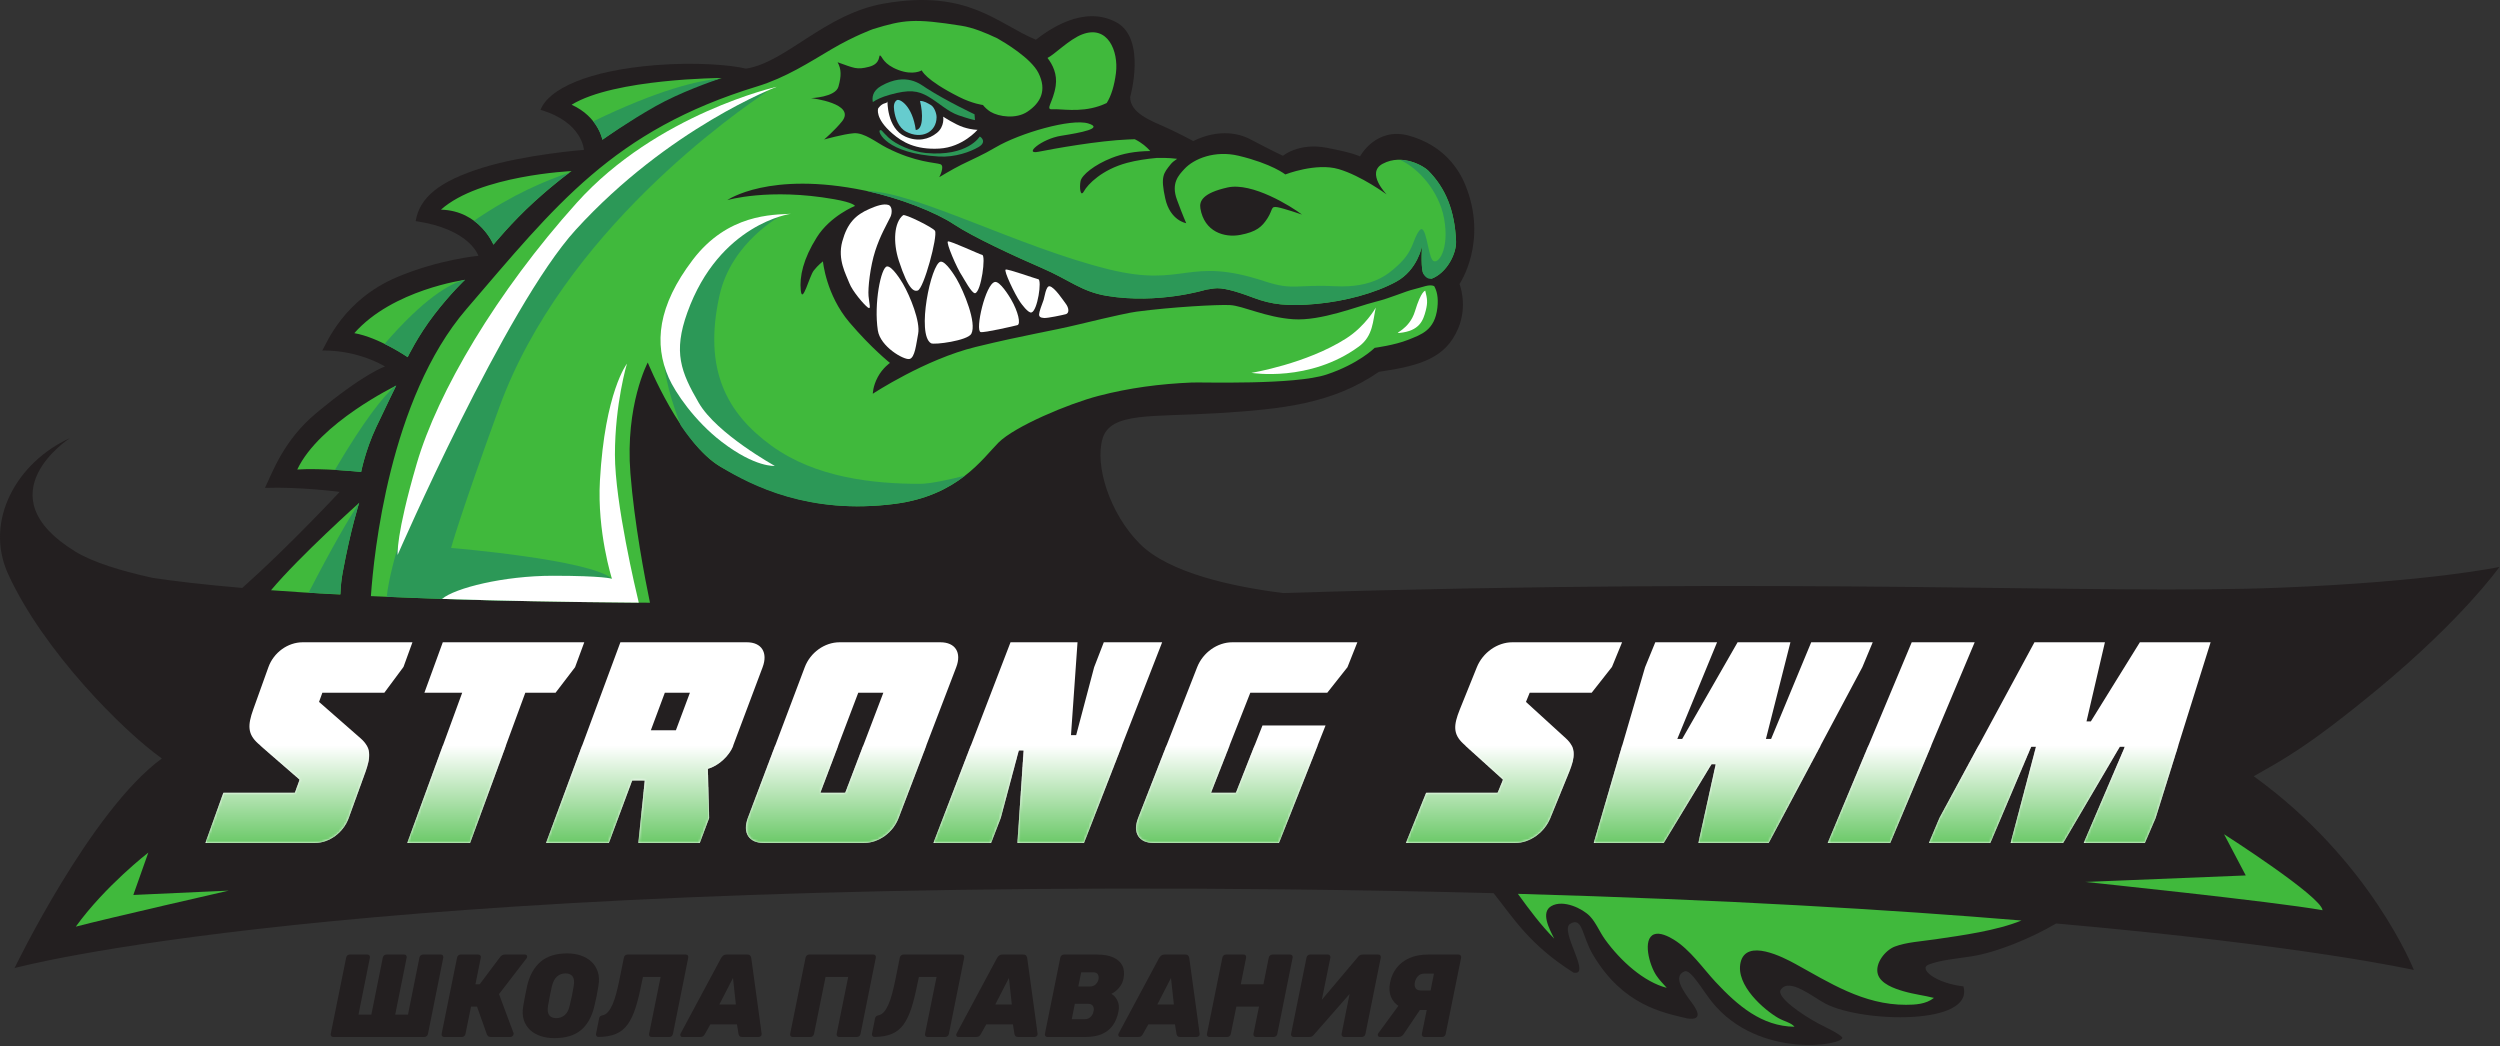 <?xml version="1.0" encoding="UTF-8"?> <svg xmlns="http://www.w3.org/2000/svg" width="1030" height="431" viewBox="0 0 1030 431" fill="none"><rect x="0" y="0" width="1030" height="431" fill="#333333" stroke="none"/> <path d="M1029.79 233.569C1029.79 233.569 1001.61 239.64 939.783 242.113C863.916 245.147 745.763 237.567 528.611 244.337C507.978 241.731 481.686 236.121 469.652 224.089C457.143 211.581 450.97 191.669 454.264 180.68C457.562 169.691 474.6 171.883 501.523 170.239C528.455 168.585 549.029 166.337 568.097 153.201C585.48 150.655 595.608 147.425 600.735 135.4C604.852 125.737 601.315 117 601.315 117C601.315 117 613.226 99.677 603.742 76.271C600.868 69.177 594.336 59.768 580.597 55.921C566.863 52.076 560.332 64.452 560.332 64.452C560.332 64.452 558.131 63.08 546.588 60.877C535.047 58.681 528.594 64.185 528.594 64.185C528.594 64.185 526.667 63.433 515.13 57.387C503.588 51.344 491.633 58.133 491.633 58.133C491.633 58.133 486.687 55.383 480.647 52.639C474.6 49.892 465.537 46.692 465.639 39.972C465.639 39.972 472.414 15.999 460.003 9.228C446.418 1.808 431.738 12.521 426.79 16.367C410.85 9.771 398.872 -4.595 364.255 1.453C339.74 5.732 323.871 25.735 307.345 28.277C300.987 26.693 286.183 25.547 270.183 26.832C242.244 29.06 226.04 36.605 222.686 45.264C240.01 50.293 240.567 61.748 240.567 61.748C240.567 61.748 216.319 63.628 198.73 69.123C181.146 74.621 172.906 81.217 171.252 91.101C193.783 94.404 197.087 105.393 197.087 105.393C197.087 105.393 180.858 106.867 163.562 114.185C141.624 123.461 134.635 141.268 132.786 144.409C147.982 144.229 158.615 151 158.615 151C158.615 151 150.022 153.74 130.184 170.299C116.75 181.513 112.203 194.779 109.156 201.015C123.487 200.495 139.932 202.659 139.932 202.659C139.932 202.659 119.403 224.795 99.817 242.228C83.308 240.819 71.348 239.359 62.846 238.073C50.042 235.259 38.323 231.699 31.075 227.268C-7.295 203.783 28.812 180.509 28.812 180.509C7.063 190.339 -6.706 214.515 3.351 236.508C17.868 268.273 50.942 301.353 66.687 312.489C37.324 333.916 5.992 398.848 5.992 398.848C5.992 398.848 139.269 362.271 529.519 366.419C559.798 366.741 588.382 367.28 615.372 367.989C623.59 378.336 630.248 389.333 648.258 400.697C656.042 402.351 642.316 383.388 646.912 380.613C652.066 377.509 651.735 385.629 656.289 393.333C668.615 414.151 684.947 417.159 695.14 419.599C702.423 420.676 698.55 415.195 697.03 413.132C693.607 408.489 688.983 402.231 694.058 400.189C696.555 399.189 701.548 408.104 705.384 412.864C724.53 436.585 759.847 430.659 759.038 427.419C757.512 425.645 751.584 423.015 748.794 421.492C742.659 418.135 731.618 410.771 733.696 407.739C737.202 402.621 746.868 410.791 752.202 413.557C767.264 421.361 813.5 422.569 808.923 406.391C797.331 405.044 790.376 399.093 794.548 397.432C799.503 395.463 806.164 395 812.428 393.989C822.538 392.364 836.319 386.809 847.152 380.476C950.162 389.577 994.51 399.632 994.51 399.632C994.51 399.632 976.875 354.624 928.542 319.823C939.788 313.328 949.646 308.664 979.358 284.145C1014.52 255.129 1029.79 233.569 1029.79 233.569Z" fill="#231F20"></path> <path d="M178.922 129.605C185.739 120.74 191.583 115.287 191.583 115.287C191.583 115.287 161.78 119.34 145.976 137.26C156.187 139.043 167.956 147.155 167.956 147.155C167.956 147.155 172.098 138.481 178.922 129.605ZM203.294 100.796C203.294 100.796 210.883 91.52 220.034 83.201C229.358 74.727 235.502 70.485 235.502 70.485C235.502 70.485 197.568 72.18 181.674 86.376C197.647 86.823 203.294 100.796 203.294 100.796ZM248.191 57.58C248.191 57.58 259.726 49.34 270.719 42.745C281.711 36.148 297.382 32.133 297.382 32.133C297.382 32.133 253.107 32.331 235.502 43.155C246.495 48.101 248.191 57.58 248.191 57.58ZM148.79 194.443C148.79 194.443 150.488 185.567 154.978 176.015C159.474 166.467 163.239 158.857 163.239 158.857C163.239 158.857 131.559 174.181 122.472 193.443C132.26 192.739 148.79 194.443 148.79 194.443ZM111.656 243.172C120.147 243.799 129.63 244.407 140.232 244.973C140.388 241.629 140.65 238.755 141.2 235.775C144.551 217.715 147.984 207.168 147.984 207.168C147.984 207.168 123.694 228.875 111.656 243.172ZM494.559 85.864C496.168 95.522 504.451 98.041 511.047 96.771C517.642 95.509 519.924 93.477 522.208 89.921C524.488 86.371 523.475 84.851 526.276 85.363C529.062 85.864 536.412 88.403 536.412 88.403C532.102 85.104 515.866 74.953 505.72 77.243C495.57 79.527 494.05 82.82 494.559 85.864ZM152.814 245.595C153.988 228.497 160.42 164.297 192.138 127.376C228.955 84.511 252.586 53.739 311.936 35.605C323.791 31.98 333.37 25.712 342.703 20.217C352.051 14.719 359.747 11.968 359.747 11.968C372.384 8.123 376.56 7.509 396.112 10.613C400.875 11.369 405.996 13.465 410.867 15.777C413.858 17.472 424.78 23.944 427.839 30.056C431.392 37.157 428.812 42.344 423.271 46.037C418.679 49.1 411.604 48.165 408.064 46.047C406.844 45.259 405.816 44.315 404.962 43.26C404.962 43.26 400.72 42.757 395.098 39.917C381.007 32.805 379.77 28.986 379.77 28.986C379.77 28.986 376.275 31.184 370.119 28.831C363.962 26.472 363.574 23.455 362.69 22.903C361.799 22.34 363.199 26.177 358.052 27.517C352.907 28.858 351.9 28.033 345.09 25.647C346.663 28.457 346.668 31.331 345.436 35.707C344.202 40.083 334.142 40.428 334.142 40.428C334.142 40.428 352.844 42.597 346.906 50.021C344.006 53.647 339.527 57.488 339.527 57.488C339.527 57.488 347.446 55.227 351.77 54.895C356.086 54.559 360.979 58.653 365.235 60.832C377.27 67.012 385.543 66.934 387.467 67.666C389.39 68.404 386.976 72.996 386.976 72.996C386.976 72.996 392.238 69.804 396.114 67.864C401.204 65.326 404.659 63.968 410.202 60.703C420.198 54.816 441.343 48.696 448.395 50.869C454.862 52.859 445.346 54.66 437.228 55.931C429.11 57.197 421.499 63.793 427.839 62.527C434.182 61.26 452.446 57.962 464.878 57.456C465.887 57.419 466.736 57.387 467.528 57.363C470.588 58.892 472.412 60.578 473.903 62.222C467.598 62.305 462.632 63.258 458.028 65.064C450.924 67.856 445.692 72.097 445.187 74.63C444.674 77.169 445.091 81.553 446.612 78.761C448.135 75.971 453.974 69.887 464.368 67.091C468.134 66.083 472.507 65.437 476.55 65.073C477.452 65.045 481.455 64.963 484.98 65.433C483.852 66.184 482.928 66.916 482.384 67.607C479.332 71.401 478.07 72.677 480.095 81.811C482.126 90.94 488.722 91.957 488.722 91.957C488.722 91.957 487.452 89.167 484.915 82.313C482.384 75.469 485.628 72.171 487.962 69.633C491.887 65.362 500.576 61.84 510.322 64.175C524.064 67.473 529.554 71.872 529.554 71.872C529.554 71.872 542.194 66.925 551.534 69.675C560.879 72.42 571.311 80.116 571.311 80.116C571.311 80.116 562.607 71.236 569.671 67.473C577.916 63.08 586.704 68.575 588.352 70.227C595.584 77.449 599.351 86.707 599.895 99.35C600.116 104.481 596.118 112.412 589.823 114.825C587.984 114.199 586.464 113.311 586.138 111.993C585.368 108.953 585.875 101.34 585.875 101.34C585.875 101.34 584.102 111.237 575.226 116.056C566.346 120.877 554.122 124.075 542.498 125.189C530.486 126.336 523.728 125.443 516.371 122.651C509.016 119.86 503.436 118.34 500.138 118.841C496.836 119.349 496.836 119.349 496.836 119.349C496.836 119.349 477.278 125.428 455.992 121.887C445.58 120.16 440.522 115.291 429.356 110.469C418.2 105.656 400.695 97.535 393.082 92.46C385.472 87.389 370.246 81.401 356.298 78.509C316.862 70.333 299.642 82.451 299.642 82.451C299.642 82.451 316.862 77.353 343.612 82.064C351.922 83.525 352.243 84.85 352.243 84.85C352.243 84.85 342.092 88.909 336.515 97.784C330.931 106.664 329.342 113.941 329.92 119.603C330.539 125.672 333.462 113.776 335.246 111.487C337.019 109.201 339.054 107.683 339.054 107.683C339.054 107.683 340.306 121.468 349.992 132.848C359.05 143.492 366.671 149.527 366.671 149.527C366.671 149.527 363.655 151.571 361.628 155.376C359.595 159.18 359.595 162.224 359.595 162.224C359.595 162.224 381.163 148.02 401.962 142.944C422.767 137.873 431.863 136.689 444.832 133.557C459.391 130.048 465.76 128.725 468.251 128.399C482.551 126.507 501.404 125.443 506.73 125.691C512.055 125.949 521.443 130.767 532.862 131.531C544.276 132.291 559.244 126.201 566.346 124.429C573.458 122.651 578.528 120.117 582.835 119.1C586.162 118.317 588.874 116.959 590.878 117.875C591.89 119.62 592.72 122.42 592.199 126.828C591.108 136.165 585.604 137.808 580.11 140.02C574.618 142.212 566.374 143.308 566.374 143.308C566.374 143.308 559.778 149.908 546.587 154.297C533.395 158.696 495.508 157.416 491.084 157.596C477.9 158.153 465.255 159.797 452.616 163.095C439.976 166.392 417.999 175.733 411.399 182.329C404.814 188.924 394.751 204.244 368.54 207.605C333.228 212.143 310.058 199.845 296.963 192.361C280.526 182.96 266.875 149.351 266.875 149.351C266.875 149.351 257.532 166.941 259.726 194.963C261.348 215.569 265.628 237.913 267.786 248.325C220.392 248.012 182.692 246.976 152.814 245.595ZM431.564 23.865C434.354 22.576 440.447 16.237 445.862 14.165C456.386 10.14 460.89 21.028 459.768 30.107C459.115 35.324 457.788 39.566 455.96 42.445C455.023 42.883 453.982 43.329 452.7 43.753C444.736 46.41 436.971 44.771 433.676 45.024C430.375 45.283 433.931 42.233 434.943 35.384C435.654 30.576 433.73 26.665 431.564 23.865Z" fill="#40B93C"></path> <path d="M916.318 343.708C916.318 343.708 956.379 369.312 956.899 375.015C936.679 371.385 859.131 363.361 859.131 363.361L925.252 360.684L916.318 343.708Z" fill="#40B93C"></path> <path d="M61.103 351.268C61.103 351.268 43.375 364.96 31.223 381.78C43.897 378.437 94.24 366.935 94.24 366.935L54.926 368.725L61.103 351.268Z" fill="#40B93C"></path> <path fill-rule="evenodd" clip-rule="evenodd" d="M780.664 389.984C785.367 388.192 791.636 387.837 797.531 386.965C808.259 385.388 822.592 383.452 832.848 379.252C778.96 374.776 710.38 370.667 625.375 368.263C630.11 374.82 634.918 381.255 640.343 386.719C638.188 382.512 634.724 375.875 639.136 373.315C644.064 370.449 652.055 374.356 655.042 377.479C657.588 380.151 659.015 383.955 661.346 387.156C667.767 396 677.255 404.547 686.696 406.992C685.222 405.283 683.836 403.984 682.487 402.009C679.451 397.572 676.656 386.804 681.488 384.945C683.859 384.033 687.286 385.731 689.443 387.031C696.331 391.2 701.703 399.075 706.791 404.539C715.952 414.367 725.896 422.859 739.331 423.02C737.968 421.323 735.131 420.856 732.58 419.383C726.951 416.127 714.952 405.955 717.123 396.541C719.435 386.445 734.814 394.46 739.7 397.14C753.523 404.713 767.663 414.031 785.288 413.976C788.96 413.96 793.47 413.785 796.776 411.137C792.584 410.064 788.628 409.687 784.018 408.328C780.531 407.296 774.852 405.356 773.672 401.364C772.375 396.935 776.695 391.503 780.664 389.984Z" fill="#40B93C"></path> <path d="M369.495 41.265C368.384 42.031 368.083 43.393 368.4 45.591C368.842 48.727 370.208 52.605 373.327 54.251C379.588 57.571 385.832 54.54 385.872 48.276C385.883 46.82 384.948 44.093 383.52 43.275C382.103 42.455 380.786 41.603 379.05 41.58C380.364 47.037 380.311 53.403 377.294 53.568C375.947 43.504 370.598 40.505 369.495 41.265Z" fill="#66CCCE"></path> <path d="M594.941 89.895C597.389 102.975 592.236 109.635 590.196 107.185C588.162 104.729 587.599 91.368 584.738 95.044C581.879 98.728 582.688 103.353 575.467 109.741C572.297 112.536 565.943 118.741 550.015 117.925C534.079 117.111 532.914 119.805 521.007 115.88C489.036 105.356 488.409 118.727 456.873 110.98C419.931 101.907 376.684 78.772 357.244 78.73C370.932 81.692 385.644 87.504 393.083 92.46C400.696 97.535 418.201 105.656 429.357 110.469C440.523 115.291 445.581 120.16 455.993 121.887C477.279 125.428 496.838 119.349 496.838 119.349C496.838 119.349 496.837 119.349 500.139 118.841C503.437 118.34 509.017 119.86 516.372 122.651C523.729 125.443 530.487 126.336 542.499 125.189C554.123 124.075 566.347 120.877 575.227 116.056C584.103 111.237 585.876 101.34 585.876 101.34C585.876 101.34 585.369 108.953 586.139 111.993C586.465 113.311 587.88 115.217 589.824 114.825C596.119 112.412 600.118 104.481 599.896 99.351C599.352 86.707 595.586 77.45 588.354 70.227C587.188 69.058 582.427 66.023 576.831 65.871C584.159 69.164 592.803 78.5 594.941 89.895Z" fill="#2C9857"></path> <path d="M317.885 183.66C299.73 170.455 289.568 152.64 296.429 121.761C301.385 99.479 322.018 88.752 322.018 88.752C322.018 88.752 306.408 87.849 288.177 106.084C265.018 129.243 273.793 158.056 280.496 175.305C285.097 182.076 290.667 188.543 296.964 192.361C309.864 200.181 333.229 212.143 368.541 207.605C381.83 205.901 390.957 201.12 397.596 195.963C390.4 197.781 383.066 199.339 378.958 199.339C359.981 199.339 336.049 196.86 317.885 183.66Z" fill="#2C9857"></path> <path d="M213.853 247.593C236.302 245.377 256.353 242.26 252.116 238.451C243.281 230.52 185.845 225.749 185.845 225.749C185.845 225.749 189.493 212.4 205.648 167.977C232.053 95.357 303.861 45.831 316.236 37.581C316.236 37.581 236.177 62.337 191.616 155.596C169.764 201.323 160.49 233.671 159.352 245.884C175.326 246.572 193.404 247.156 213.853 247.593Z" fill="#2C9857"></path> <path d="M248.191 57.58C248.191 57.58 258.885 50.081 270.047 43.785C280.325 37.996 293.345 33.481 296.605 32.391C287.551 33.183 271.278 36.996 244.414 49.989C247.529 53.936 248.191 57.58 248.191 57.58Z" fill="#2C9857"></path> <path d="M203.294 100.796C203.294 100.796 210.883 91.52 220.034 83.201C227.309 76.588 232.602 72.59 234.595 71.135C225.466 74.106 211.274 79.974 195.283 90.963C201.014 95.187 203.294 100.796 203.294 100.796Z" fill="#2C9857"></path> <path d="M158.451 141.677C163.879 144.353 167.957 147.155 167.957 147.155C167.957 147.155 172.098 138.481 178.922 129.605C185.739 120.74 191.583 115.287 191.583 115.287C191.583 115.287 191.445 115.305 191.203 115.341C185.165 116.972 174.627 122.955 158.451 141.677Z" fill="#2C9857"></path> <path d="M137.971 193.599C143.952 193.945 148.791 194.443 148.791 194.443C148.791 194.443 150.489 185.567 154.979 176.015C159.475 166.467 163.24 158.857 163.24 158.857C163.24 158.857 162.971 158.991 162.588 159.185C157.935 163.357 150.225 172.772 137.971 193.599Z" fill="#2C9857"></path> <path d="M140.236 244.748C140.388 241.196 140.624 238.893 141.201 235.775C144.552 217.715 147.985 207.168 147.985 207.168C147.985 207.168 147.895 207.252 147.849 207.288C143.432 214.113 136.823 225.439 127.135 244.208C132.192 244.527 136.903 244.748 140.236 244.748Z" fill="#2C9857"></path> <path d="M403.659 56.249C404.466 56.627 406.523 58.621 403.145 60.592C399.721 62.596 393.417 64.871 386.863 64.493C365.019 63.24 361.621 54.251 362.451 53.748C363.281 53.251 363.111 53.909 366.07 56.687C369.031 59.468 375.67 62.489 381.407 63.033C398.645 64.655 403.659 56.249 403.659 56.249Z" fill="#2C9857"></path> <path d="M366.697 39.013C374.561 36.825 378.12 37.264 382.494 39.82C386.872 42.385 390.437 45.964 394.922 47.507C398.556 48.76 400.554 49.276 401.684 49.483L401.506 47.084C401.506 47.084 390.08 41.713 381.634 36.292C379.345 34.823 373.41 29.563 363.073 35.384C359.329 37.493 359.272 40.387 359.613 42.049C361.037 41.068 363.161 39.995 366.697 39.013Z" fill="#2C9857"></path> <path d="M439.012 125.019C440.485 126.884 440.587 129.044 439.112 129.445C437.639 129.832 431.647 131.108 430.172 131.011C428.695 130.915 428.105 130.528 428.105 129.536C428.105 128.556 429.188 125.604 429.973 123.544C430.305 122.679 430.909 117.704 432.428 117.94C434.505 118.261 438.163 123.936 439.012 125.019Z" fill="white"></path> <path d="M416.508 123.251C419.554 128.459 420.634 133.572 419.16 133.959C417.686 134.36 405.459 137.169 404.027 136.809C401.664 136.224 405.992 116.865 409.926 116.167C411.994 115.811 415.814 122.057 416.508 123.251Z" fill="white"></path> <path d="M420.324 124.471C418.089 121.237 413.403 111.395 414.347 111.063C415.284 110.731 426.823 114.881 427.772 115.043C429.332 115.309 427.475 128.1 424.952 128.745C423.625 129.076 420.832 125.207 420.324 124.471Z" fill="white"></path> <path d="M396.463 113.812C394.223 110.584 389.625 99.792 390.559 99.465C391.498 99.139 403.726 104.855 404.671 105.016C406.234 105.287 404.283 120.149 401.769 120.791C400.437 121.132 396.973 114.549 396.463 113.812Z" fill="white"></path> <path d="M370.32 107.428C367.832 99.783 368.353 91.603 372.083 88.656C372.865 88.039 384.444 93.759 385.213 95.095C386.435 97.208 380.596 119.068 378.081 119.708C376.752 120.049 374.444 120.104 370.32 107.428Z" fill="white"></path> <path d="M394.099 114.891C397.143 120.104 402.498 133.047 400.193 137.5C398.719 140.347 384.859 142.171 383.586 141.424C377.495 137.892 383.586 108.507 387.519 107.816C389.587 107.456 393.406 113.707 394.099 114.891Z" fill="white"></path> <path d="M371.986 116.865C375.03 122.071 379.236 132.581 378.278 137.5C377.488 141.527 376.994 147.523 374.644 147.919C372.276 148.309 362.68 142.807 361.667 136.123C359.998 125.115 362.939 110.22 365.4 109.783C367.471 109.419 371.294 115.673 371.986 116.865Z" fill="white"></path> <path d="M366.875 89.341C365.308 92.588 362.65 97.005 360.584 103.393C358.522 109.783 357.54 118.727 357.836 121.969C358.126 125.216 359.014 127.768 357.54 126.685C356.062 125.604 351.172 120.003 349.89 116.557C348.614 113.121 344.959 107.037 347.023 99.465C349.087 91.897 352.527 88.555 358.126 86.104C361.159 84.773 363.994 83.824 365.998 84.427C367.69 84.939 367.6 87.855 366.875 89.341Z" fill="white"></path> <path d="M325.812 88.085C318.394 88.495 299.848 88.085 285.421 107.041C270.99 126 269.346 141.664 275.528 155.675C278.132 161.575 286.11 173.435 297.373 182.053C311.385 192.771 319.217 191.941 319.217 191.941C319.217 191.941 295.314 178.755 287.896 165.983C280.474 153.207 277.316 145.072 283.182 128.759C296.369 92.083 325.812 88.085 325.812 88.085Z" fill="white"></path> <path d="M320.043 35.739C320.043 35.739 270.586 46.867 237.614 83.552C204.64 120.233 180.318 161.447 171.667 191.121C163.006 220.797 163.83 228.627 163.83 228.627C163.83 228.627 208.332 126.336 237.2 94.675C275.527 52.639 320.043 35.739 320.043 35.739Z" fill="white"></path> <path d="M566.826 126.723C565.592 132.084 565.813 138.412 559.816 142.797C539.558 157.619 515.574 153.616 515.574 153.616C515.574 153.616 538.274 149.908 554.666 139.407C562.653 134.285 566.826 126.723 566.826 126.723Z" fill="white"></path> <path d="M587.203 119.787C588.023 123.084 588.29 124.512 587.415 127.948C586.351 132.08 584.844 136.34 576.6 137.164C573.699 137.455 580.608 136.012 582.956 128.265C585.563 119.689 587.203 119.787 587.203 119.787Z" fill="white"></path> <path d="M182.119 246.747C205.246 247.503 232.076 248.055 263.172 248.293C262.06 243.684 253.351 207.021 253.351 187.344C253.351 166.328 258.298 149.839 258.298 149.839C258.298 149.839 249.231 161.377 247.167 198.053C245.982 219.143 252.116 238.451 252.116 238.451C252.116 238.451 248.816 237.216 227.795 237.216C207.376 237.216 187.402 242.297 182.119 246.747Z" fill="white"></path> <path d="M361.807 44.679C361.807 44.679 362.862 43.003 364.483 42.579C366.1 42.164 365.635 41.571 365.635 41.571C365.635 41.571 365.31 52.795 372.94 56.249C378.072 58.575 382.678 57.432 385.995 54.752C389.308 52.067 388.592 48.06 388.592 48.06C388.592 48.06 393.431 51.275 396.947 52.412C400.466 53.549 402.748 53.472 402.748 53.472C402.748 53.472 396.634 60.675 386.995 61.219C377.168 61.767 371.747 58.537 367.647 55.001C360.302 48.653 361.807 44.679 361.807 44.679Z" fill="white"></path> <path d="M137.221 427.231C136.917 427.231 136.665 427.112 136.468 426.867C136.27 426.621 136.201 426.328 136.261 425.968L142.618 394.544C142.678 394.156 142.848 393.848 143.121 393.621C143.394 393.395 143.685 393.28 143.989 393.28H151.444C151.78 393.28 152.038 393.4 152.222 393.645C152.404 393.891 152.466 394.189 152.404 394.544L147.694 418.015H152.998L157.71 394.544C157.77 394.189 157.938 393.891 158.213 393.645C158.486 393.4 158.793 393.28 159.126 393.28H166.581C166.917 393.28 167.176 393.4 167.36 393.645C167.541 393.891 167.604 394.189 167.541 394.544L162.832 418.015H168.092L172.801 394.544C172.861 394.189 173.029 393.891 173.304 393.645C173.577 393.4 173.885 393.28 174.22 393.28H181.672C182.008 393.28 182.266 393.4 182.45 393.645C182.633 393.891 182.694 394.189 182.633 394.544L176.324 425.968C176.261 426.328 176.094 426.621 175.821 426.867C175.545 427.112 175.24 427.231 174.904 427.231H137.221Z" fill="#231F20"></path> <path d="M216.383 393.28C216.659 393.28 216.871 393.388 217.022 393.599C217.177 393.807 217.221 394.059 217.161 394.348C217.131 394.544 217.039 394.724 216.887 394.885L205.591 409.577L211.581 425.632C211.643 425.793 211.643 425.968 211.581 426.161C211.521 426.457 211.369 426.705 211.125 426.916C210.882 427.124 210.621 427.231 210.346 427.231H202.163C201.611 427.231 201.231 427.093 201.017 426.817C200.803 426.544 200.667 426.34 200.606 426.213L196.537 414.716H194.067L191.779 425.968C191.719 426.328 191.554 426.621 191.277 426.867C191.001 427.112 190.698 427.231 190.362 427.231H182.907C182.603 427.231 182.353 427.116 182.155 426.891C181.957 426.664 181.887 426.356 181.946 425.968L188.306 394.544C188.366 394.189 188.534 393.891 188.807 393.645C189.082 393.4 189.371 393.28 189.675 393.28H197.13C197.466 393.28 197.725 393.4 197.909 393.645C198.09 393.891 198.153 394.189 198.09 394.544L195.895 405.504H197.634L206.05 394.299C206.231 394.041 206.483 393.807 206.803 393.599C207.122 393.388 207.511 393.28 207.97 393.28H216.383Z" fill="#231F20"></path> <path d="M229.188 419.471C230.499 419.471 231.648 419.059 232.641 418.236C233.631 417.411 234.324 416.093 234.72 414.283C235.056 412.892 235.36 411.544 235.636 410.231C235.911 408.921 236.152 407.585 236.367 406.231C236.669 404.419 236.511 403.101 235.888 402.276C235.261 401.452 234.295 401.041 232.984 401.041C231.671 401.041 230.529 401.452 229.553 402.276C228.579 403.101 227.863 404.419 227.404 406.231C227.1 407.585 226.816 408.921 226.557 410.231C226.297 411.544 226.048 412.892 225.803 414.283C225.499 416.093 225.652 417.411 226.261 418.236C226.869 419.059 227.845 419.471 229.188 419.471ZM228.364 427.713C226.381 427.713 224.54 427.443 222.831 426.891C221.123 426.34 219.668 425.517 218.464 424.416C217.26 423.32 216.383 421.952 215.833 420.317C215.285 418.687 215.193 416.771 215.56 414.575C215.772 413.216 216.025 411.815 216.316 410.377C216.603 408.94 216.9 407.507 217.206 406.085C218.213 401.815 220.048 398.536 222.717 396.239C225.384 393.945 229.064 392.796 233.76 392.796C235.743 392.796 237.587 393.088 239.293 393.669C241 394.252 242.456 395.101 243.663 396.216C244.865 397.331 245.741 398.721 246.289 400.388C246.84 402.052 246.931 403.952 246.565 406.085C246.352 407.507 246.101 408.94 245.811 410.377C245.521 411.815 245.208 413.216 244.873 414.575C243.836 418.935 241.993 422.219 239.338 424.416C236.686 426.619 233.029 427.713 228.364 427.713Z" fill="#231F20"></path> <path d="M268.38 427.231C268.044 427.231 267.785 427.112 267.604 426.867C267.42 426.621 267.36 426.328 267.42 425.968L272.175 402.497H264.904L264.264 405.455C263.501 409.369 262.669 412.7 261.773 415.445C260.872 418.195 259.789 420.432 258.525 422.164C257.259 423.891 255.667 425.164 253.747 425.968C251.827 426.779 249.431 427.197 246.565 427.231C246.229 427.231 245.965 427.101 245.765 426.843C245.568 426.585 245.5 426.291 245.56 425.968L246.84 419.567C246.961 418.856 247.435 418.437 248.259 418.304C249.111 418.143 249.873 417.669 250.545 416.877C251.217 416.085 251.827 415.057 252.375 413.796C252.923 412.533 253.417 411.072 253.86 409.405C254.303 407.744 254.721 405.971 255.117 404.096L257.037 394.544C257.1 394.189 257.269 393.891 257.543 393.645C257.816 393.4 258.12 393.28 258.456 393.28H282.603C282.939 393.28 283.196 393.4 283.381 393.645C283.563 393.891 283.623 394.189 283.563 394.544L277.253 425.968C277.191 426.328 277.023 426.621 276.748 426.867C276.475 427.112 276.169 427.231 275.833 427.231H268.38Z" fill="#231F20"></path> <path d="M296.368 413.845H303.178L301.992 402.935L296.368 413.845ZM281.092 427.231C280.758 427.231 280.513 427.077 280.36 426.771C280.208 426.46 280.222 426.148 280.405 425.825L297.053 394.783C297.234 394.427 297.508 394.091 297.876 393.765C298.241 393.443 298.713 393.28 299.293 393.28H307.889C308.468 393.28 308.881 393.443 309.124 393.765C309.369 394.091 309.504 394.427 309.537 394.783L313.79 425.825C313.85 426.244 313.752 426.585 313.492 426.843C313.233 427.101 312.937 427.231 312.601 427.231H305.741C305.221 427.231 304.864 427.101 304.665 426.843C304.468 426.585 304.337 426.328 304.277 426.064L303.637 422.039H292.662L290.374 426.116C290.253 426.375 290.048 426.621 289.758 426.867C289.466 427.112 289.064 427.231 288.546 427.231H281.092Z" fill="#231F20"></path> <path d="M326.503 427.231C326.199 427.231 325.945 427.116 325.747 426.891C325.549 426.664 325.483 426.356 325.543 425.968L331.897 394.544C331.96 394.189 332.129 393.891 332.403 393.645C332.676 393.4 332.965 393.28 333.272 393.28H359.887C360.221 393.28 360.48 393.4 360.665 393.645C360.845 393.891 360.908 394.189 360.845 394.544L354.536 425.968C354.473 426.328 354.309 426.621 354.032 426.867C353.757 427.112 353.453 427.231 353.117 427.231H345.664C345.359 427.231 345.109 427.112 344.911 426.867C344.713 426.621 344.643 426.328 344.703 425.968L349.46 402.497H340.132L335.375 425.968C335.315 426.328 335.145 426.621 334.872 426.867C334.599 427.112 334.291 427.231 333.957 427.231H326.503Z" fill="#231F20"></path> <path d="M382.066 427.231C381.728 427.231 381.471 427.112 381.29 426.867C381.106 426.621 381.046 426.328 381.106 425.968L385.862 402.497H378.591L377.95 405.455C377.188 409.369 376.356 412.7 375.458 415.445C374.558 418.195 373.476 420.432 372.212 422.164C370.944 423.891 369.354 425.164 367.434 425.968C365.512 426.779 363.116 427.197 360.252 427.231C359.916 427.231 359.651 427.101 359.451 426.843C359.255 426.585 359.186 426.291 359.246 425.968L360.526 419.567C360.648 418.856 361.12 418.437 361.944 418.304C362.796 418.143 363.559 417.669 364.231 416.877C364.902 416.085 365.512 415.057 366.06 413.796C366.61 412.533 367.104 411.072 367.547 409.405C367.988 407.744 368.407 405.971 368.803 404.096L370.723 394.544C370.786 394.189 370.954 393.891 371.228 393.645C371.502 393.4 371.807 393.28 372.143 393.28H396.288C396.624 393.28 396.883 393.4 397.067 393.645C397.25 393.891 397.31 394.189 397.25 394.544L390.94 425.968C390.878 426.328 390.708 426.621 390.435 426.867C390.162 427.112 389.856 427.231 389.52 427.231H382.066Z" fill="#231F20"></path> <path d="M410.053 413.845H416.865L415.676 402.935L410.053 413.845ZM394.777 427.231C394.444 427.231 394.2 427.077 394.045 426.771C393.892 426.46 393.909 426.148 394.091 425.825L410.739 394.783C410.921 394.427 411.195 394.091 411.561 393.765C411.928 393.443 412.399 393.28 412.98 393.28H421.576C422.155 393.28 422.567 393.443 422.811 393.765C423.055 394.091 423.191 394.427 423.223 394.783L427.477 425.825C427.537 426.244 427.439 426.585 427.177 426.843C426.92 427.101 426.623 427.231 426.285 427.231H419.428C418.907 427.231 418.551 427.101 418.352 426.843C418.155 426.585 418.023 426.328 417.964 426.064L417.324 422.039H406.347L404.06 426.116C403.939 426.375 403.733 426.621 403.444 426.867C403.153 427.112 402.749 427.231 402.232 427.231H394.777Z" fill="#231F20"></path> <path d="M444.262 406.427H449.108C450.054 406.427 450.822 406.132 451.415 405.552C452.011 404.971 452.399 404.288 452.583 403.515C452.735 402.736 452.652 402.059 452.332 401.479C452.011 400.895 451.379 400.604 450.434 400.604H445.448L444.262 406.427ZM441.56 419.908H446.868C447.902 419.908 448.742 419.575 449.383 418.913C450.022 418.249 450.402 417.517 450.524 416.705C450.738 415.867 450.663 415.132 450.296 414.5C449.931 413.869 449.215 413.557 448.148 413.557H442.842L441.56 419.908ZM431.5 427.231C431.164 427.231 430.899 427.112 430.702 426.867C430.503 426.621 430.434 426.328 430.494 425.968L436.852 394.544C436.912 394.189 437.08 393.891 437.354 393.645C437.628 393.4 437.932 393.28 438.27 393.28H452.079C454.702 393.28 456.888 393.669 458.642 394.447C460.394 395.221 461.646 396.336 462.391 397.791C463.14 399.244 463.299 401.041 462.874 403.173C462.659 404.307 462.256 405.301 461.662 406.159C461.064 407.015 460.426 407.721 459.74 408.268C459.055 408.817 458.438 409.221 457.887 409.479C458.955 410.059 459.794 411 460.404 412.293C461.011 413.588 461.15 415.075 460.814 416.757C460.358 419.017 459.572 420.924 458.46 422.476C457.346 424.031 455.868 425.208 454.023 426.02C452.178 426.825 449.915 427.231 447.231 427.231H431.5Z" fill="#231F20"></path> <path d="M476.822 413.845H483.634L482.444 402.935L476.822 413.845ZM461.547 427.231C461.212 427.231 460.968 427.077 460.814 426.771C460.663 426.46 460.678 426.148 460.86 425.825L477.507 394.783C477.69 394.427 477.964 394.091 478.331 393.765C478.696 393.443 479.167 393.28 479.748 393.28H488.346C488.924 393.28 489.335 393.443 489.58 393.765C489.824 394.091 489.96 394.427 489.992 394.783L494.246 425.825C494.306 426.244 494.207 426.585 493.946 426.843C493.688 427.101 493.391 427.231 493.055 427.231H486.198C485.676 427.231 485.32 427.101 485.122 426.843C484.924 426.585 484.791 426.328 484.731 426.064L484.092 422.039H473.115L470.83 426.116C470.707 426.375 470.502 426.621 470.212 426.867C469.923 427.112 469.519 427.231 469 427.231H461.547Z" fill="#231F20"></path> <path d="M498.266 427.231C497.928 427.231 497.664 427.116 497.466 426.891C497.268 426.664 497.199 426.356 497.259 425.968L503.617 394.544C503.677 394.189 503.845 393.891 504.119 393.645C504.393 393.4 504.697 393.28 505.034 393.28H512.442C512.778 393.28 513.037 393.4 513.221 393.645C513.402 393.891 513.464 394.189 513.402 394.544L511.207 405.504H520.537L522.729 394.544C522.794 394.189 522.969 393.891 523.259 393.645C523.55 393.4 523.862 393.28 524.194 393.28H531.604C531.942 393.28 532.199 393.4 532.383 393.645C532.567 393.891 532.622 394.189 532.567 394.544L526.253 425.968C526.193 426.328 526.027 426.621 525.75 426.867C525.474 427.112 525.17 427.231 524.838 427.231H517.429C517.091 427.231 516.825 427.112 516.626 426.867C516.429 426.621 516.359 426.328 516.422 425.968L518.709 414.716H509.379L507.093 425.968C507.03 426.328 506.864 426.621 506.588 426.867C506.314 427.112 506.01 427.231 505.673 427.231H498.266Z" fill="#231F20"></path> <path d="M532.932 427.231C532.596 427.231 532.329 427.112 532.135 426.867C531.933 426.621 531.868 426.328 531.923 425.968L538.284 394.544C538.344 394.189 538.509 393.891 538.785 393.645C539.061 393.4 539.367 393.28 539.699 393.28H547.11C547.444 393.28 547.712 393.4 547.91 393.645C548.108 393.891 548.178 394.189 548.118 394.544L544.595 411.905L559.456 394.299C559.668 394.009 559.927 393.765 560.231 393.572C560.54 393.377 560.903 393.28 561.332 393.28H567.918C568.255 393.28 568.512 393.4 568.696 393.645C568.881 393.891 568.936 394.189 568.882 394.544L562.565 425.968C562.505 426.328 562.34 426.621 562.063 426.867C561.787 427.112 561.484 427.231 561.152 427.231H553.695C553.387 427.231 553.137 427.112 552.94 426.867C552.741 426.621 552.672 426.328 552.732 425.968L556.031 409.531L541.392 426.213C541.209 426.471 540.973 426.705 540.683 426.916C540.393 427.124 540.001 427.231 539.519 427.231H532.932Z" fill="#231F20"></path> <path d="M585.388 408.075H589.413L590.78 401.137H586.714C585.705 401.137 584.872 401.484 584.218 402.179C583.562 402.875 583.13 403.725 582.918 404.725C582.734 405.763 582.845 406.577 583.26 407.176C583.669 407.776 584.38 408.075 585.388 408.075ZM586.806 427.231C586.465 427.231 586.198 427.112 586.004 426.867C585.802 426.621 585.737 426.328 585.797 425.968L587.81 416.127H582.504C580.188 416.127 578.212 415.648 576.581 414.692C574.95 413.739 573.785 412.403 573.081 410.692C572.381 408.979 572.261 407.025 572.721 404.823C573.172 402.465 574.089 400.419 575.461 398.687C576.833 396.96 578.598 395.624 580.768 394.687C582.928 393.749 585.434 393.28 588.266 393.28H600.982C601.314 393.28 601.581 393.4 601.778 393.645C601.978 393.891 602.048 394.189 601.988 394.544L595.63 425.968C595.566 426.328 595.4 426.621 595.124 426.867C594.852 427.112 594.544 427.231 594.213 427.231H586.806ZM568.42 427.231C568.174 427.231 567.977 427.124 567.826 426.916C567.673 426.705 567.609 426.457 567.641 426.161C567.701 426.003 567.793 425.825 567.913 425.632L576.788 413.504L585.572 415.249L578.388 425.921C578.202 426.244 577.93 426.544 577.566 426.817C577.198 427.093 576.756 427.231 576.24 427.231H568.42Z" fill="#231F20"></path> <path d="M104.346 292.257L110.574 274.892C112.728 268.869 118.538 264.616 124.721 264.616H169.929L166.24 274.773L158.345 285.408H132.812L131.446 289.189L148.574 304.189C152.889 307.971 152.868 311.632 150.462 318.252L143.649 337.031C141.462 343.055 135.665 347.307 129.636 347.307H84.629L92.036 326.629H121.501L123.464 321.205L106.312 306.315C102.012 302.416 101.978 298.88 104.346 292.257Z" fill="white"></path> <path d="M174.851 285.408L182.428 264.616H240.721L236.931 274.892L228.894 285.408H216.428L193.668 347.307H167.799L190.421 285.408H174.851Z" fill="white"></path> <path d="M273.907 285.408L268.143 300.88H278.464L284.24 285.408H273.907ZM307.711 264.616C313.777 264.616 316.46 268.869 314.2 274.892L301.996 307.383C300.533 311.279 295.929 315.651 291.62 316.713L292.155 337.031L288.291 347.307H263.011L265.651 321.555H260.44L250.843 347.307H224.979L255.599 264.616H307.711Z" fill="white"></path> <path d="M353.6 285.408L337.958 326.629H348.25L363.938 285.408H353.6ZM314.641 347.307C308.495 347.307 305.844 343.055 308.12 337.031L331.558 274.892C333.828 268.869 339.714 264.616 345.906 264.616H387.43C393.613 264.616 396.269 268.869 393.968 274.892L370.2 337.031C367.892 343.055 362.013 347.307 355.868 347.307H314.641Z" fill="white"></path> <path d="M443.38 302.888L450.786 274.892L454.763 264.616H478.806L446.592 347.307H419.183L421.748 309.151H419.734L412.287 337.031L408.318 347.307H384.572L416.334 264.616H443.938L441.247 302.888H443.38Z" fill="white"></path> <path d="M559.231 264.616L555.155 274.892L546.833 285.408H515.126L498.906 326.629H509.209L520.147 298.88H546.129L526.922 347.307H475.305C469.158 347.307 466.566 343.055 468.926 337.031L493.222 274.892C495.585 268.869 501.523 264.616 507.717 264.616H559.231Z" fill="white"></path> <path d="M601.457 292.257L608.462 274.892C610.894 268.869 616.89 264.616 623.081 264.616H668.297L664.138 274.773L655.769 285.408H630.234L628.696 289.189L645.138 304.189C649.289 307.971 649.096 311.632 646.396 318.252L638.722 337.031C636.263 343.055 630.272 347.307 624.251 347.307H579.242L587.579 326.629H617.048L619.258 321.205L602.778 306.315C598.665 302.416 598.79 298.88 601.457 292.257Z" fill="white"></path> <path d="M737.657 264.616L727.565 304.429H729.702L746.222 264.616H771.564L767.281 274.892L728.684 347.307H699.741L706.908 314.82H705.13L685.444 347.307H656.621L677.772 274.892L681.977 264.616H707.433L691.054 304.429H693.062L715.889 264.616H737.657Z" fill="white"></path> <path d="M753.018 347.307L787.63 264.616H813.57L778.774 347.307H753.018Z" fill="white"></path> <path d="M838.865 307.612H836.843L819.999 347.307H794.723L799.056 337.031L838.193 264.616H867.228L859.643 297.221H861.425L881.625 264.616H910.772L888.092 337.031L883.675 347.307H858.504L875.481 307.612H873.353L850.011 347.307H828.383L838.865 307.612Z" fill="white"></path> <mask id="mask0_1803_2584" style="mask-type:luminance" maskUnits="userSpaceOnUse" x="84" y="264" width="827" height="84"> <path d="M838.865 307.612H836.842L819.998 347.307H794.722L799.055 337.031L838.193 264.616H867.227L859.642 297.221H861.425L881.625 264.616H910.772L888.091 337.031L883.674 347.307H858.504L875.481 307.612H873.353L850.01 347.307H828.382L838.865 307.612ZM753.017 347.307L787.629 264.616H813.569L778.773 347.307H753.017ZM737.657 264.616L727.565 304.429H729.702L746.222 264.616H771.564L767.281 274.892L728.684 347.307H699.741L706.908 314.82H705.13L685.444 347.307H656.621L677.772 274.892L681.977 264.616H707.433L691.054 304.429H693.062L715.889 264.616H737.657ZM601.457 292.257L608.462 274.892C610.894 268.869 616.89 264.616 623.081 264.616H668.297L664.138 274.773L655.769 285.408H630.234L628.696 289.189L645.138 304.189C649.289 307.971 649.096 311.632 646.396 318.252L638.722 337.031C636.264 343.055 630.272 347.307 624.252 347.307H579.242L587.58 326.629H617.048L619.258 321.205L602.778 306.315C598.665 302.416 598.79 298.88 601.457 292.257ZM559.23 264.616L555.154 274.892L546.832 285.408H515.125L498.905 326.629H509.208L520.146 298.88H546.128L526.921 347.307H475.304C469.157 347.307 466.565 343.055 468.925 337.031L493.221 274.892C495.584 268.869 501.522 264.616 507.716 264.616H559.23ZM443.381 302.888L450.786 274.892L454.764 264.616H478.806L446.593 347.307H419.184L421.749 309.151H419.734L412.288 337.031L408.318 347.307H384.573L416.334 264.616H443.938L441.248 302.888H443.381ZM353.598 285.408L337.957 326.629H348.249L363.937 285.408H353.598ZM314.64 347.307C308.494 347.307 305.842 343.055 308.118 337.031L331.557 274.892C333.826 268.869 339.713 264.616 345.905 264.616H387.429C393.612 264.616 396.268 268.869 393.966 274.892L370.198 337.031C367.89 343.055 362.012 347.307 355.866 347.307H314.64ZM273.906 285.408L268.142 300.88H278.464L284.24 285.408H273.906ZM307.71 264.616C313.777 264.616 316.46 268.869 314.2 274.892L301.996 307.383C300.533 311.279 295.929 315.651 291.62 316.713L292.154 337.031L288.29 347.307H263.01L265.65 321.555H260.44L250.842 347.307H224.978L255.598 264.616H307.71ZM174.85 285.408L182.428 264.616H240.721L236.93 274.892L228.893 285.408H216.428L193.668 347.307H167.798L190.421 285.408H174.85ZM104.346 292.257L110.574 274.892C112.728 268.869 118.538 264.616 124.721 264.616H169.929L166.24 274.773L158.345 285.408H132.812L131.446 289.189L148.574 304.189C152.889 307.971 152.868 311.632 150.462 318.252L143.649 337.031C141.462 343.055 135.665 347.307 129.636 347.307H84.629L92.036 326.629H121.501L123.464 321.205L106.312 306.315C102.012 302.416 101.978 298.88 104.346 292.257Z" fill="white"></path> </mask> <g mask="url(#mask0_1803_2584)"> <mask id="mask1_1803_2584" style="mask-type:luminance" maskUnits="userSpaceOnUse" x="-12" y="307" width="1054" height="53"> <path d="M1041.55 359.353H-11.6V307.119H1041.55V359.353Z" fill="white"></path> </mask> <g mask="url(#mask1_1803_2584)"> <path d="M84.621 347.344V346.944H84.754V346.544H84.888V346.144H85.021V345.744H85.154V345.344H85.288V345.077H85.421V344.677H85.554V344.277H85.688V343.877H85.821V343.477H85.954V343.211H86.088V342.811H86.221V342.411H86.354V342.011H86.488V341.744H86.621V341.344H86.754V340.944H86.888V340.544H87.021V340.144H87.154V339.877H87.288V339.477H87.421V339.077H87.554V338.677H87.688V338.277H87.821V338.011H87.954V337.611H88.088V337.211H88.221V336.811H88.354V336.411H88.488V336.144H88.621V335.744H88.754V335.344H88.888V334.944H89.021V334.544H89.154V334.277H89.288V333.877H89.421V333.477H89.554V333.077H89.688V332.811H89.821V332.411H89.954V332.011H90.088V331.611H90.221V331.211H90.354V330.944H90.488V330.544H90.621V330.144H90.754V329.744H90.888V329.344H91.021V329.077H91.154V328.677H91.288V328.277H91.421V327.877H91.554V327.477H91.688V327.211H91.821V326.811H91.954V326.544H121.421V326.411H121.554V326.011H121.688V325.744H121.821V325.344H121.954V324.944H122.088V324.544H122.221V324.144H122.354V323.877H122.488V323.477H122.621V323.077H122.754V322.677H122.888V322.411H123.021V322.011H123.154V321.611H123.288V321.077H123.154V320.944H122.888V320.811H122.754V320.677H122.621V320.544H122.488V320.411H122.354V320.277H122.221V320.144H122.088V320.011H121.821V319.877H121.688V319.744H121.554V319.611H121.421V319.477H121.288V319.344H121.154V319.211H120.888V319.077H120.754V318.944H120.621V318.811H120.488V318.677H120.354V318.544H120.221V318.411H120.088V318.277H119.821V318.144H119.688V318.011H119.554V317.877H119.421V317.744H119.288V317.611H119.154V317.477H118.888V317.344H118.754V317.211H118.621V317.077H118.488V316.944H118.354V316.811H118.221V316.677H118.088V316.544H117.821V316.411H117.688V316.277H117.554V316.144H117.421V316.011H117.288V315.877H117.154V315.744H116.888V315.611H116.754V315.477H116.621V315.344H116.488V315.211H116.354V315.077H116.221V314.944H116.088V314.811H115.821V314.677H115.688V314.544H115.554V314.411H115.421V314.277H115.288V314.144H115.154V314.011H115.021V313.877H114.754V313.744H114.621V313.611H114.488V313.477H114.354V313.344H114.221V313.211H114.088V313.077H113.821V312.944H113.688V312.811H113.554V312.677H113.421V312.544H113.288V312.411H113.154V312.277H113.021V312.144H112.754V312.011H112.621V311.877H112.488V311.744H112.354V311.611H112.221V311.477H112.088V311.344H111.821V311.211H111.688V311.077H111.554V310.944H111.421V310.811H111.288V310.677H111.154V310.544H111.021V310.411H110.754V310.277H110.621V310.144H110.488V310.011H110.354V309.877H110.221V309.744H110.088V309.611H109.954V309.477H109.688V309.344H109.554V309.211H109.421V309.077H109.288V308.944H109.154V308.811H109.021V308.677H108.754V308.544H108.621V308.411H108.488V308.277H108.354V308.144H108.221V308.011H108.088V307.877H107.954V307.744H107.688V307.611H107.554V307.477H107.421V307.344H107.288V307.211H107.154V307.077H151.154V307.211H151.288V307.611H151.421V307.877H151.554V308.144H151.688V308.411H151.821V309.077H151.954V309.744H152.088V312.677H151.954V313.611H151.821V314.277H151.688V314.811H151.554V315.344H151.421V315.877H151.288V316.277H151.154V316.677H151.021V317.077H150.888V317.477H150.754V317.877H150.621V318.277H150.488V318.677H150.354V318.944H150.221V319.344H150.088V319.744H149.954V320.144H149.821V320.411H149.688V320.811H149.554V321.211H149.421V321.611H149.288V321.877H149.154V322.277H149.021V322.677H148.888V323.077H148.754V323.344H148.621V323.744H148.488V324.144H148.354V324.544H148.221V324.811H148.088V325.211H147.954V325.611H147.821V326.011H147.688V326.277H147.554V326.677H147.421V327.077H147.288V327.477H147.154V327.744H147.021V328.144H146.888V328.544H146.754V328.944H146.621V329.211H146.488V329.611H146.354V330.011H146.221V330.411H146.088V330.677H145.954V331.077H145.821V331.477H145.688V331.877H145.554V332.277H145.421V332.544H145.288V332.944H145.154V333.344H145.021V333.744H144.888V334.011H144.754V334.411H144.621V334.811H144.488V335.211H144.354V335.477H144.221V335.877H144.088V336.277H143.954V336.677H143.821V336.944H143.688V337.344H143.554V337.744H143.421V338.011H143.288V338.277H143.154V338.544H143.021V338.811H142.888V339.077H142.754V339.344H142.621V339.611H142.488V339.744H142.354V340.011H142.221V340.144H142.088V340.411H141.954V340.544H141.821V340.811H141.688V340.944H141.554V341.211H141.421V341.344H141.288V341.477H141.154V341.611H141.021V341.744H140.888V342.011H140.754V342.144H140.621V342.277H140.488V342.411H140.354V342.544H140.221V342.677H140.088V342.811H139.954V343.077H139.688V343.211H139.554V343.344H139.421V343.477H139.288V343.611H139.154V343.744H138.888V343.877H138.754V344.011H138.621V344.144H138.488V344.277H138.354V344.411H138.221V344.544H137.954V344.677H137.688V344.811H137.554V344.944H137.288V345.077H137.154V345.211H136.888V345.344H136.621V345.477H136.488V345.611H136.221V345.744H135.954V345.877H135.688V346.011H135.421V346.144H135.021V346.277H134.754V346.411H134.488V346.544H134.088V346.677H133.688V346.811H133.154V346.944H132.621V347.077H132.088V347.211H131.154V347.344H84.621ZM167.688 347.344V347.211H167.821V346.811H167.954V346.411H168.088V346.144H168.221V345.744H168.354V345.344H168.488V344.944H168.621V344.677H168.754V344.277H168.888V343.877H169.021V343.477H169.154V343.211H169.288V342.811H169.421V342.411H169.554V342.011H169.688V341.744H169.821V341.344H169.954V340.944H170.088V340.677H170.221V340.277H170.354V339.877H170.488V339.477H170.621V339.211H170.754V338.811H170.888V338.411H171.021V338.011H171.154V337.744H171.288V337.344H171.421V336.944H171.554V336.544H171.688V336.277H171.821V335.877H171.954V335.477H172.088V335.077H172.221V334.811H172.354V334.411H172.488V334.011H172.621V333.744H172.754V333.344H172.888V332.944H173.021V332.544H173.154V332.277H173.288V331.877H173.421V331.477H173.554V331.077H173.688V330.811H173.821V330.411H173.954V330.011H174.088V329.611H174.221V329.344H174.354V328.944H174.488V328.544H174.621V328.144H174.754V327.877H174.888V327.477H175.021V327.077H175.154V326.811H175.288V326.411H175.421V326.011H175.554V325.611H175.688V325.344H175.821V324.944H175.954V324.544H176.088V324.144H176.221V323.877H176.354V323.477H176.488V323.077H176.621V322.677H176.754V322.411H176.888V322.011H177.021V321.611H177.154V321.211H177.288V320.944H177.421V320.544H177.554V320.144H177.688V319.877H177.821V319.477H177.954V319.077H178.088V318.677H178.221V318.411H178.354V318.011H178.488V317.611H178.621V317.211H178.754V316.944H178.888V316.544H179.021V316.144H179.154V315.744H179.288V315.477H179.421V315.077H179.554V314.677H179.688V314.411H179.821V314.011H179.954V313.611H180.088V313.211H180.221V312.944H180.354V312.544H180.488V312.144H180.621V311.744H180.754V311.477H180.888V311.077H181.021V310.677H181.154V310.277H181.288V310.011H181.421V309.611H181.554V309.211H181.688V308.811H181.821V308.544H181.954V308.144H182.088V307.744H182.221V307.477H182.354V307.077H208.488V307.477H208.354V307.744H208.221V308.144H208.088V308.544H207.954V308.944H207.821V309.211H207.688V309.611H207.554V310.011H207.421V310.277H207.288V310.677H207.154V311.077H207.021V311.477H206.888V311.744H206.754V312.144H206.621V312.544H206.488V312.811H206.354V313.211H206.221V313.611H206.088V314.011H205.954V314.277H205.821V314.677H205.688V315.077H205.554V315.344H205.421V315.744H205.288V316.144H205.154V316.544H205.021V316.811H204.888V317.211H204.754V317.611H204.621V318.011H204.488V318.277H204.354V318.677H204.221V319.077H204.088V319.344H203.954V319.744H203.821V320.144H203.688V320.544H203.554V320.811H203.421V321.211H203.288V321.611H203.154V321.877H203.021V322.277H202.888V322.677H202.754V323.077H202.621V323.344H202.488V323.744H202.354V324.144H202.221V324.411H202.088V324.811H201.954V325.211H201.821V325.611H201.688V325.877H201.554V326.277H201.421V326.677H201.288V327.077H201.154V327.344H201.021V327.744H200.888V328.144H200.754V328.411H200.621V328.811H200.488V329.211H200.354V329.611H200.221V329.877H200.088V330.277H199.954V330.677H199.821V330.944H199.688V331.344H199.554V331.744H199.421V332.144H199.288V332.411H199.154V332.811H199.021V333.211H198.888V333.477H198.754V333.877H198.621V334.277H198.488V334.677H198.354V334.944H198.221V335.344H198.088V335.744H197.954V336.144H197.821V336.411H197.688V336.811H197.554V337.211H197.421V337.477H197.288V337.877H197.154V338.277H197.021V338.677H196.888V338.944H196.754V339.344H196.621V339.744H196.488V340.011H196.354V340.411H196.221V340.811H196.088V341.211H195.954V341.477H195.821V341.877H195.688V342.277H195.554V342.544H195.421V342.944H195.288V343.344H195.154V343.744H195.021V344.011H194.888V344.411H194.754V344.811H194.621V345.077H194.488V345.477H194.354V345.877H194.221V346.277H194.088V346.544H193.954V346.944H193.821V347.344H167.688ZM224.888 347.344V347.077H225.021V346.811H225.154V346.411H225.288V346.011H225.421V345.744H225.554V345.344H225.688V344.944H225.821V344.544H225.954V344.277H226.088V343.877H226.221V343.477H226.354V343.211H226.488V342.811H226.621V342.411H226.754V342.144H226.888V341.744H227.021V341.344H227.154V340.944H227.288V340.677H227.421V340.277H227.554V339.877H227.688V339.611H227.821V339.211H227.954V338.811H228.088V338.544H228.221V338.144H228.354V337.744H228.488V337.344H228.621V337.077H228.754V336.677H228.888V336.277H229.021V336.011H229.154V335.611H229.288V335.211H229.421V334.944H229.554V334.544H229.688V334.144H229.821V333.744H229.954V333.477H230.088V333.077H230.221V332.677H230.354V332.411H230.488V332.011H230.621V331.611H230.754V331.344H230.888V330.944H231.021V330.544H231.154V330.144H231.288V329.877H231.421V329.477H231.554V329.077H231.688V328.811H231.821V328.411H231.954V328.011H232.088V327.744H232.221V327.344H232.354V326.944H232.488V326.544H232.621V326.277H232.754V325.877H232.888V325.477H233.021V325.211H233.154V324.811H233.288V324.411H233.421V324.144H233.554V323.744H233.688V323.344H233.821V322.944H233.954V322.677H234.088V322.277H234.221V321.877H234.354V321.611H234.488V321.211H234.621V320.811H234.754V320.544H234.888V320.144H235.021V319.744H235.154V319.344H235.288V319.077H235.421V318.677H235.554V318.277H235.688V318.011H235.821V317.611H235.954V317.211H236.088V316.944H236.221V316.544H236.354V316.144H236.488V315.744H236.621V315.477H236.754V315.077H236.888V314.677H237.021V314.411H237.154V314.011H237.288V313.611H237.421V313.344H237.554V312.944H237.688V312.544H237.821V312.144H237.954V311.877H238.088V311.477H238.221V311.077H238.354V310.811H238.488V310.411H238.621V310.011H238.754V309.744H238.888V309.344H239.021V308.944H239.154V308.544H239.288V308.277H239.421V307.877H239.554V307.477H239.688V307.211H239.821V307.077H302.221V307.211H302.088V307.611H301.954V307.877H301.821V308.144H301.688V308.411H301.554V308.677H301.421V308.944H301.288V309.211H301.154V309.344H301.021V309.611H300.888V309.744H300.754V310.011H300.621V310.144H300.488V310.411H300.354V310.544H300.221V310.677H300.088V310.944H299.954V311.077H299.821V311.211H299.688V311.344H299.554V311.611H299.421V311.744H299.288V311.877H299.154V312.011H299.021V312.144H298.888V312.277H298.754V312.411H298.621V312.544H298.488V312.677H298.354V312.811H298.221V312.944H298.088V313.077H297.954V313.211H297.821V313.344H297.688V313.477H297.554V313.611H297.288V313.744H297.154V313.877H297.021V314.011H296.888V314.144H296.754V314.277H296.488V314.411H296.354V314.544H296.088V314.677H295.954V314.811H295.688V314.944H295.554V315.077H295.288V315.211H295.154V315.344H294.888V315.477H294.621V315.611H294.354V315.744H294.088V315.877H293.821V316.011H293.554V316.144H293.421V316.277H293.021V316.411H292.621V316.544H292.221V316.677H291.821V316.811H291.688V319.211H291.821V324.277H291.954V329.344H292.088V334.411H292.221V337.211H292.088V337.611H291.954V338.011H291.821V338.277H291.688V338.677H291.554V339.077H291.421V339.344H291.288V339.744H291.154V340.144H291.021V340.411H290.888V340.811H290.754V341.211H290.621V341.477H290.488V341.877H290.354V342.277H290.221V342.544H290.088V342.944H289.954V343.344H289.821V343.611H289.688V344.011H289.554V344.411H289.421V344.677H289.288V345.077H289.154V345.477H289.021V345.744H288.888V346.144H288.754V346.544H288.621V346.811H288.488V347.211H288.354V347.344H262.888V347.077H263.021V345.877H263.154V344.544H263.288V343.211H263.421V341.877H263.554V340.677H263.688V339.344H263.821V338.011H263.954V336.677H264.088V335.477H264.221V334.144H264.354V332.811H264.488V331.477H264.621V330.277H264.754V328.944H264.888V327.611H265.021V326.277H265.154V325.077H265.288V323.744H265.421V322.411H265.554V321.611H260.488V321.877H260.354V322.144H260.221V322.544H260.088V322.944H259.954V323.344H259.821V323.611H259.688V324.011H259.554V324.411H259.421V324.677H259.288V325.077H259.154V325.477H259.021V325.744H258.888V326.144H258.754V326.544H258.621V326.811H258.488V327.211H258.354V327.611H258.221V327.877H258.088V328.277H257.954V328.677H257.821V328.944H257.688V329.344H257.554V329.744H257.421V330.144H257.288V330.411H257.154V330.811H257.021V331.211H256.888V331.477H256.754V331.877H256.621V332.277H256.488V332.544H256.354V332.944H256.221V333.344H256.088V333.611H255.954V334.011H255.821V334.411H255.688V334.677H255.554V335.077H255.421V335.477H255.288V335.744H255.154V336.144H255.021V336.544H254.888V336.811H254.754V337.211H254.621V337.611H254.488V338.011H254.354V338.277H254.221V338.677H254.088V339.077H253.954V339.344H253.821V339.744H253.688V340.144H253.554V340.411H253.421V340.811H253.288V341.211H253.154V341.477H253.021V341.877H252.888V342.277H252.754V342.544H252.621V342.944H252.488V343.344H252.354V343.611H252.221V344.011H252.088V344.411H251.954V344.811H251.821V345.077H251.688V345.477H251.554V345.877H251.421V346.144H251.288V346.544H251.154V346.944H251.021V347.211H250.888V347.344H224.888ZM313.288 347.344V347.211H312.354V347.077H311.954V346.944H311.421V346.811H311.021V346.677H310.621V346.544H310.488V346.411H310.221V346.277H309.954V346.144H309.821V346.011H309.554V345.877H309.421V345.744H309.154V345.611H309.021V345.477H308.888V345.211H308.754V345.077H308.621V344.944H308.488V344.811H308.354V344.677H308.221V344.544H308.088V344.144H307.954V343.877H307.821V343.611H307.688V343.344H307.554V342.944H307.421V342.011H307.288V339.877H307.421V338.944H307.554V338.411H307.688V337.877H307.821V337.344H307.954V337.077H308.088V336.677H308.221V336.277H308.354V336.011H308.488V335.611H308.621V335.344H308.754V334.944H308.888V334.544H309.021V334.277H309.154V333.877H309.288V333.477H309.421V333.211H309.554V332.811H309.688V332.411H309.821V332.144H309.954V331.744H310.088V331.344H310.221V331.077H310.354V330.677H310.488V330.277H310.621V330.011H310.754V329.611H310.888V329.211H311.021V328.944H311.154V328.544H311.288V328.144H311.421V327.877H311.554V327.477H311.688V327.211H311.821V326.811H311.954V326.411H312.088V326.144H312.221V325.744H312.354V325.344H312.488V325.077H312.621V324.677H312.754V324.277H312.888V324.011H313.021V323.611H313.154V323.211H313.288V322.944H313.421V322.544H313.554V322.144H313.688V321.877H313.821V321.477H313.954V321.077H314.088V320.811H314.221V320.411H314.354V320.144H314.488V319.744H314.621V319.344H314.754V319.077H314.888V318.677H315.021V318.277H315.154V318.011H315.288V317.611H315.421V317.211H315.554V316.944H315.688V316.544H315.821V316.144H315.954V315.877H316.088V315.477H316.221V315.077H316.354V314.811H316.488V314.411H316.621V314.011H316.754V313.744H316.888V313.344H317.021V312.944H317.154V312.677H317.288V312.277H317.421V312.011H317.554V311.611H317.688V311.211H317.821V310.944H317.954V310.544H318.088V310.144H318.221V309.877H318.354V309.477H318.488V309.077H318.621V308.811H318.754V308.411H318.888V308.011H319.021V307.744H319.154V307.344H319.288V307.077H345.421V307.344H345.288V307.744H345.154V308.144H345.021V308.411H344.888V308.811H344.754V309.077H344.621V309.477H344.488V309.877H344.354V310.144H344.221V310.544H344.088V310.944H343.954V311.211H343.821V311.611H343.688V311.877H343.554V312.277H343.421V312.677H343.288V312.944H343.154V313.344H343.021V313.744H342.888V314.011H342.754V314.411H342.621V314.811H342.488V315.077H342.354V315.477H342.221V315.744H342.088V316.144H341.954V316.544H341.821V316.811H341.688V317.211H341.554V317.611H341.421V317.877H341.288V318.277H341.154V318.677H341.021V318.944H340.888V319.344H340.754V319.611H340.621V320.011H340.488V320.411H340.354V320.677H340.221V321.077H340.088V321.477H339.954V321.744H339.821V322.144H339.688V322.544H339.554V322.811H339.421V323.211H339.288V323.477H339.154V323.877H339.021V324.277H338.888V324.544H338.754V324.944H338.621V325.344H338.488V325.611H338.354V326.011H338.221V326.411H338.088V326.544H348.221V326.277H348.354V325.877H348.488V325.611H348.621V325.211H348.754V324.944H348.888V324.544H349.021V324.144H349.154V323.877H349.288V323.477H349.421V323.077H349.554V322.811H349.688V322.411H349.821V322.144H349.954V321.744H350.088V321.344H350.221V321.077H350.354V320.677H350.488V320.277H350.621V320.011H350.754V319.611H350.888V319.344H351.021V318.944H351.154V318.544H351.288V318.277H351.421V317.877H351.554V317.477H351.688V317.211H351.821V316.811H351.954V316.411H352.088V316.144H352.221V315.744H352.354V315.477H352.488V315.077H352.621V314.677H352.754V314.411H352.888V314.011H353.021V313.611H353.154V313.344H353.288V312.944H353.421V312.677H353.554V312.277H353.688V311.877H353.821V311.611H353.954V311.211H354.088V310.811H354.221V310.544H354.354V310.144H354.488V309.877H354.621V309.477H354.754V309.077H354.888V308.811H355.021V308.411H355.154V308.011H355.288V307.744H355.421V307.344H355.554V307.077H381.688V307.344H381.554V307.744H381.421V308.144H381.288V308.411H381.154V308.811H381.021V309.211H380.888V309.477H380.754V309.877H380.621V310.144H380.488V310.544H380.354V310.944H380.221V311.211H380.088V311.611H379.954V311.877H379.821V312.277H379.688V312.677H379.554V312.944H379.421V313.344H379.288V313.744H379.154V314.011H379.021V314.411H378.888V314.677H378.754V315.077H378.621V315.477H378.488V315.744H378.354V316.144H378.221V316.411H378.088V316.811H377.954V317.211H377.821V317.477H377.688V317.877H377.554V318.277H377.421V318.544H377.288V318.944H377.154V319.211H377.021V319.611H376.888V320.011H376.754V320.277H376.621V320.677H376.488V320.944H376.354V321.344H376.221V321.744H376.088V322.011H375.954V322.411H375.821V322.811H375.688V323.077H375.554V323.477H375.421V323.744H375.288V324.144H375.154V324.544H375.021V324.811H374.888V325.211H374.754V325.477H374.621V325.877H374.488V326.277H374.354V326.544H374.221V326.944H374.088V327.344H373.954V327.611H373.821V328.011H373.688V328.277H373.554V328.677H373.421V329.077H373.288V329.344H373.154V329.744H373.021V330.011H372.888V330.411H372.754V330.811H372.621V331.077H372.488V331.477H372.354V331.744H372.221V332.144H372.088V332.544H371.954V332.811H371.821V333.211H371.688V333.611H371.554V333.877H371.421V334.277H371.288V334.544H371.154V334.944H371.021V335.344H370.888V335.611H370.754V336.011H370.621V336.277H370.488V336.677H370.354V337.077H370.221V337.344H370.088V337.744H369.954V338.011H369.821V338.277H369.688V338.544H369.554V338.811H369.421V339.077H369.288V339.344H369.154V339.477H369.021V339.744H368.888V339.877H368.754V340.144H368.621V340.277H368.488V340.544H368.354V340.677H368.221V340.944H368.088V341.077H367.954V341.211H367.821V341.477H367.688V341.611H367.554V341.744H367.421V341.877H367.288V342.011H367.154V342.144H367.021V342.277H366.888V342.411H366.754V342.544H366.621V342.811H366.488V342.944H366.354V343.077H366.221V343.211H365.954V343.344H365.821V343.477H365.688V343.611H365.554V343.744H365.421V343.877H365.154V344.011H365.021V344.144H364.888V344.277H364.754V344.411H364.621V344.544H364.354V344.677H364.088V344.811H363.954V344.944H363.688V345.077H363.421V345.211H363.288V345.344H363.021V345.477H362.888V345.611H362.621V345.744H362.354V345.877H361.954V346.011H361.688V346.144H361.421V346.277H361.021V346.411H360.754V346.544H360.488V346.677H359.954V346.811H359.421V346.944H358.888V347.077H358.354V347.211H357.288V347.344H313.288ZM384.488 347.344V347.077H384.621V346.811H384.754V346.411H384.888V346.011H385.021V345.744H385.154V345.344H385.288V345.077H385.421V344.677H385.554V344.277H385.688V344.011H385.821V343.611H385.954V343.344H386.088V342.944H386.221V342.544H386.354V342.277H386.488V341.877H386.621V341.611H386.754V341.211H386.888V340.811H387.021V340.544H387.154V340.144H387.288V339.877H387.421V339.477H387.554V339.077H387.688V338.811H387.821V338.411H387.954V338.144H388.088V337.744H388.221V337.344H388.354V337.077H388.488V336.677H388.621V336.411H388.754V336.011H388.888V335.611H389.021V335.344H389.154V334.944H389.288V334.677H389.421V334.277H389.554V333.877H389.688V333.611H389.821V333.211H389.954V332.944H390.088V332.544H390.221V332.144H390.354V331.877H390.488V331.477H390.621V331.211H390.754V330.811H390.888V330.411H391.021V330.144H391.154V329.744H391.288V329.477H391.421V329.077H391.554V328.677H391.688V328.411H391.821V328.011H391.954V327.744H392.088V327.344H392.221V326.944H392.354V326.677H392.488V326.277H392.621V325.877H392.754V325.611H392.888V325.211H393.021V324.944H393.154V324.544H393.288V324.144H393.421V323.877H393.554V323.477H393.688V323.211H393.821V322.811H393.954V322.411H394.088V322.144H394.221V321.744H394.354V321.477H394.488V321.077H394.621V320.677H394.754V320.411H394.888V320.011H395.021V319.744H395.154V319.344H395.288V318.944H395.421V318.677H395.554V318.277H395.688V318.011H395.821V317.611H395.954V317.211H396.088V316.944H396.221V316.544H396.354V316.277H396.488V315.877H396.621V315.477H396.754V315.211H396.888V314.811H397.021V314.544H397.154V314.144H397.288V313.744H397.421V313.477H397.554V313.077H397.688V312.811H397.821V312.411H397.954V312.011H398.088V311.744H398.221V311.344H398.354V311.077H398.488V310.677H398.621V310.277H398.754V310.011H398.888V309.611H399.021V309.344H399.154V308.944H399.288V308.544H399.421V308.277H399.554V307.877H399.688V307.477H399.821V307.211H399.954V307.077H462.354V307.211H462.221V307.611H462.088V307.877H461.954V308.277H461.821V308.677H461.688V308.944H461.554V309.344H461.421V309.611H461.288V310.011H461.154V310.277H461.021V310.677H460.888V311.077H460.754V311.344H460.621V311.744H460.488V312.011H460.354V312.411H460.221V312.677H460.088V313.077H459.954V313.477H459.821V313.744H459.688V314.144H459.554V314.411H459.421V314.811H459.288V315.077H459.154V315.477H459.021V315.877H458.888V316.144H458.754V316.544H458.621V316.811H458.488V317.211H458.354V317.477H458.221V317.877H458.088V318.144H457.954V318.544H457.821V318.944H457.688V319.211H457.554V319.611H457.421V319.877H457.288V320.277H457.154V320.544H457.021V320.944H456.888V321.344H456.754V321.611H456.621V322.011H456.488V322.277H456.354V322.677H456.221V322.944H456.088V323.344H455.954V323.744H455.821V324.011H455.688V324.411H455.554V324.677H455.421V325.077H455.288V325.344H455.154V325.744H455.021V326.144H454.888V326.411H454.754V326.811H454.621V327.077H454.488V327.477H454.354V327.744H454.221V328.144H454.088V328.411H453.954V328.811H453.821V329.211H453.688V329.477H453.554V329.877H453.421V330.144H453.288V330.544H453.154V330.811H453.021V331.211H452.888V331.611H452.754V331.877H452.621V332.277H452.488V332.544H452.354V332.944H452.221V333.211H452.088V333.611H451.954V334.011H451.821V334.277H451.688V334.677H451.554V334.944H451.421V335.344H451.288V335.611H451.154V336.011H451.021V336.411H450.888V336.677H450.754V337.077H450.621V337.344H450.488V337.744H450.354V338.011H450.221V338.411H450.088V338.811H449.954V339.077H449.821V339.477H449.688V339.744H449.554V340.144H449.421V340.411H449.288V340.811H449.154V341.077H449.021V341.477H448.888V341.877H448.754V342.144H448.621V342.544H448.488V342.811H448.354V343.211H448.221V343.477H448.088V343.877H447.954V344.277H447.821V344.544H447.688V344.944H447.554V345.211H447.421V345.611H447.288V345.877H447.154V346.277H447.021V346.677H446.888V346.944H446.754V347.344H419.154V345.744H419.288V343.744H419.421V341.744H419.554V339.744H419.688V337.744H419.821V335.744H419.954V333.744H420.088V331.877H420.221V329.877H420.354V327.877H420.488V325.877H420.621V323.877H420.754V321.877H420.888V319.877H421.021V317.877H421.154V316.011H421.288V314.011H421.421V312.011H421.554V310.011H421.688V309.211H419.821V309.344H419.688V309.877H419.554V310.411H419.421V310.944H419.288V311.344H419.154V311.877H419.021V312.411H418.888V312.944H418.754V313.344H418.621V313.877H418.488V314.411H418.354V314.944H418.221V315.344H418.088V315.877H417.954V316.411H417.821V316.944H417.688V317.344H417.554V317.877H417.421V318.411H417.288V318.811H417.154V319.344H417.021V319.877H416.888V320.411H416.754V320.811H416.621V321.344H416.488V321.877H416.354V322.411H416.221V322.811H416.088V323.344H415.954V323.877H415.821V324.411H415.688V324.811H415.554V325.344H415.421V325.877H415.288V326.411H415.154V326.811H415.021V327.344H414.888V327.877H414.754V328.411H414.621V328.811H414.488V329.344H414.354V329.877H414.221V330.411H414.088V330.811H413.954V331.344H413.821V331.877H413.688V332.411H413.554V332.811H413.421V333.344H413.288V333.877H413.154V334.411H413.021V334.811H412.888V335.344H412.754V335.877H412.621V336.411H412.488V336.811H412.354V337.211H412.221V337.611H412.088V338.011H411.954V338.277H411.821V338.677H411.688V338.944H411.554V339.344H411.421V339.744H411.288V340.011H411.154V340.411H411.021V340.677H410.888V341.077H410.754V341.477H410.621V341.744H410.488V342.144H410.354V342.411H410.221V342.811H410.088V343.077H409.954V343.477H409.821V343.877H409.688V344.144H409.554V344.544H409.421V344.811H409.288V345.211H409.154V345.611H409.021V345.877H408.888V346.277H408.754V346.544H408.621V346.944H408.488V347.344H384.488ZM473.954 347.344V347.211H473.021V347.077H472.621V346.944H472.088V346.811H471.688V346.677H471.288V346.544H471.154V346.411H470.888V346.277H470.621V346.144H470.488V346.011H470.221V345.877H470.088V345.744H469.821V345.611H469.688V345.344H469.554V345.211H469.421V345.077H469.288V344.944H469.154V344.811H469.021V344.544H468.888V344.411H468.754V344.144H468.621V343.744H468.488V343.477H468.354V343.211H468.221V342.544H468.088V341.477H467.954V340.811H468.088V339.611H468.221V338.811H468.354V338.277H468.488V337.877H468.621V337.344H468.754V337.077H468.888V336.677H469.021V336.411H469.154V336.011H469.288V335.744H469.421V335.344H469.554V335.077H469.688V334.677H469.821V334.277H469.954V334.011H470.088V333.611H470.221V333.344H470.354V332.944H470.488V332.677H470.621V332.277H470.754V332.011H470.888V331.611H471.021V331.211H471.154V330.944H471.288V330.544H471.421V330.277H471.554V329.877H471.688V329.611H471.821V329.211H471.954V328.811H472.088V328.544H472.221V328.144H472.354V327.877H472.488V327.477H472.621V327.211H472.754V326.811H472.888V326.544H473.021V326.144H473.154V325.744H473.288V325.477H473.421V325.077H473.554V324.811H473.688V324.411H473.821V324.144H473.954V323.744H474.088V323.477H474.221V323.077H474.354V322.677H474.488V322.411H474.621V322.011H474.754V321.744H474.888V321.344H475.021V321.077H475.154V320.677H475.288V320.411H475.421V320.011H475.554V319.611H475.688V319.344H475.821V318.944H475.954V318.677H476.088V318.277H476.221V318.011H476.354V317.611H476.488V317.344H476.621V316.944H476.754V316.544H476.888V316.277H477.021V315.877H477.154V315.611H477.288V315.211H477.421V314.944H477.554V314.544H477.688V314.277H477.821V313.877H477.954V313.477H478.088V313.211H478.221V312.811H478.354V312.544H478.488V312.144H478.621V311.877H478.754V311.477H478.888V311.211H479.021V310.811H479.154V310.411H479.288V310.144H479.421V309.744H479.554V309.477H479.688V309.077H479.821V308.811H479.954V308.411H480.088V308.011H480.221V307.744H480.354V307.344H480.488V307.077H506.621V307.477H506.488V307.744H506.354V308.144H506.221V308.411H506.088V308.811H505.954V309.077H505.821V309.477H505.688V309.744H505.554V310.144H505.421V310.411H505.288V310.811H505.154V311.211H505.021V311.477H504.888V311.877H504.754V312.144H504.621V312.544H504.488V312.811H504.354V313.211H504.221V313.477H504.088V313.877H503.954V314.144H503.821V314.544H503.688V314.944H503.554V315.211H503.421V315.611H503.288V315.877H503.154V316.277H503.021V316.544H502.888V316.944H502.754V317.211H502.621V317.611H502.488V317.877H502.354V318.277H502.221V318.544H502.088V318.944H501.954V319.344H501.821V319.611H501.688V320.011H501.554V320.277H501.421V320.677H501.288V320.944H501.154V321.344H501.021V321.611H500.888V322.011H500.754V322.277H500.621V322.677H500.488V323.077H500.354V323.344H500.221V323.744H500.088V324.011H499.954V324.411H499.821V324.677H499.688V325.077H499.554V325.344H499.421V325.744H499.288V326.011H499.154V326.411H499.021V326.544H509.154V326.411H509.288V326.011H509.421V325.744H509.554V325.344H509.688V324.944H509.821V324.677H509.954V324.277H510.088V324.011H510.221V323.611H510.354V323.344H510.488V322.944H510.621V322.677H510.754V322.277H510.888V322.011H511.021V321.611H511.154V321.344H511.288V320.944H511.421V320.677H511.554V320.277H511.688V319.877H511.821V319.611H511.954V319.211H512.088V318.944H512.221V318.544H512.354V318.277H512.488V317.877H512.621V317.611H512.754V317.211H512.888V316.944H513.021V316.544H513.154V316.277H513.288V315.877H513.421V315.477H513.554V315.211H513.688V314.811H513.821V314.544H513.954V314.144H514.088V313.877H514.221V313.477H514.354V313.211H514.488V312.811H514.621V312.544H514.754V312.144H514.888V311.877H515.021V311.477H515.154V311.077H515.288V310.811H515.421V310.411H515.554V310.144H515.688V309.744H515.821V309.477H515.954V309.077H516.088V308.811H516.221V308.411H516.354V308.144H516.488V307.744H516.621V307.477H516.754V307.077H542.888V307.477H542.754V307.744H542.621V308.144H542.488V308.411H542.354V308.811H542.221V309.077H542.088V309.477H541.954V309.744H541.821V310.144H541.688V310.411H541.554V310.811H541.421V311.211H541.288V311.477H541.154V311.877H541.021V312.144H540.888V312.544H540.754V312.811H540.621V313.211H540.488V313.477H540.354V313.877H540.221V314.144H540.088V314.544H539.954V314.811H539.821V315.211H539.688V315.477H539.554V315.877H539.421V316.144H539.288V316.544H539.154V316.811H539.021V317.211H538.888V317.477H538.754V317.877H538.621V318.144H538.488V318.544H538.354V318.944H538.221V319.211H538.088V319.611H537.954V319.877H537.821V320.277H537.688V320.544H537.554V320.944H537.421V321.211H537.288V321.611H537.154V321.877H537.021V322.277H536.888V322.544H536.754V322.944H536.621V323.211H536.488V323.611H536.354V323.877H536.221V324.277H536.088V324.544H535.954V324.944H535.821V325.211H535.688V325.611H535.554V325.877H535.421V326.277H535.288V326.677H535.154V326.944H535.021V327.344H534.888V327.611H534.754V328.011H534.621V328.277H534.488V328.677H534.354V328.944H534.221V329.344H534.088V329.611H533.954V330.011H533.821V330.277H533.688V330.677H533.554V330.944H533.421V331.344H533.288V331.611H533.154V332.011H533.021V332.277H532.888V332.677H532.754V332.944H532.621V333.344H532.488V333.611H532.354V334.011H532.221V334.411H532.088V334.677H531.954V335.077H531.821V335.344H531.688V335.744H531.554V336.011H531.421V336.411H531.288V336.677H531.154V337.077H531.021V337.344H530.888V337.744H530.754V338.011H530.621V338.411H530.488V338.677H530.354V339.077H530.221V339.344H530.088V339.744H529.954V340.011H529.821V340.411H529.688V340.677H529.554V341.077H529.421V341.344H529.288V341.744H529.154V342.144H529.021V342.411H528.888V342.811H528.754V343.077H528.621V343.477H528.488V343.744H528.354V344.144H528.221V344.411H528.088V344.811H527.954V345.077H527.821V345.477H527.688V345.744H527.554V346.144H527.421V346.411H527.288V346.811H527.154V347.077H527.021V347.344H473.954ZM579.154 347.344V347.077H579.288V346.811H579.421V346.411H579.554V346.144H579.688V345.744H579.821V345.477H579.954V345.211H580.088V344.811H580.221V344.544H580.354V344.144H580.488V343.877H580.621V343.477H580.754V343.211H580.888V342.811H581.021V342.544H581.154V342.144H581.288V341.877H581.421V341.477H581.554V341.211H581.688V340.811H581.821V340.544H581.954V340.144H582.088V339.877H582.221V339.477H582.354V339.211H582.488V338.811H582.621V338.544H582.754V338.144H582.888V337.877H583.021V337.477H583.154V337.211H583.288V336.811H583.421V336.544H583.554V336.277H583.688V335.877H583.821V335.611H583.954V335.211H584.088V334.944H584.221V334.544H584.354V334.277H584.488V333.877H584.621V333.611H584.754V333.211H584.888V332.944H585.021V332.544H585.154V332.277H585.288V331.877H585.421V331.611H585.554V331.211H585.688V330.944H585.821V330.544H585.954V330.277H586.088V329.877H586.221V329.611H586.354V329.211H586.488V328.944H586.621V328.677H586.754V328.277H586.888V328.011H587.021V327.611H587.154V327.344H587.288V326.944H587.421V326.677H587.554V326.544H617.021V326.277H617.154V326.011H617.288V325.611H617.421V325.344H617.554V324.944H617.688V324.677H617.821V324.277H617.954V324.011H618.088V323.744H618.221V323.344H618.354V323.077H618.488V322.677H618.621V322.411H618.754V322.011H618.888V321.744H619.021V321.344H619.154V321.211H619.021V321.077H618.888V320.944H618.754V320.811H618.621V320.677H618.488V320.544H618.354V320.411H618.221V320.277H617.954V320.144H617.821V320.011H617.688V319.877H617.554V319.744H617.421V319.611H617.288V319.477H617.154V319.344H617.021V319.211H616.888V319.077H616.754V318.944H616.488V318.811H616.354V318.677H616.221V318.544H616.088V318.411H615.954V318.277H615.821V318.144H615.688V318.011H615.554V317.877H615.421V317.744H615.154V317.611H615.021V317.477H614.888V317.344H614.754V317.211H614.621V317.077H614.488V316.944H614.354V316.811H614.221V316.677H614.088V316.544H613.821V316.411H613.688V316.277H613.554V316.144H613.421V316.011H613.288V315.877H613.154V315.744H613.021V315.611H612.888V315.477H612.754V315.344H612.621V315.211H612.354V315.077H612.221V314.944H612.088V314.811H611.954V314.677H611.821V314.544H611.688V314.411H611.554V314.277H611.421V314.144H611.288V314.011H611.021V313.877H610.888V313.744H610.754V313.611H610.621V313.477H610.488V313.344H610.354V313.211H610.221V313.077H610.088V312.944H609.954V312.811H609.821V312.677H609.554V312.544H609.421V312.411H609.288V312.277H609.154V312.144H609.021V312.011H608.888V311.877H608.754V311.744H608.621V311.611H608.488V311.477H608.221V311.344H608.088V311.211H607.954V311.077H607.821V310.944H607.688V310.811H607.554V310.677H607.421V310.544H607.288V310.411H607.154V310.277H606.888V310.144H606.754V310.011H606.621V309.877H606.488V309.744H606.354V309.611H606.221V309.477H606.088V309.344H605.954V309.211H605.821V309.077H605.688V308.944H605.421V308.811H605.288V308.677H605.154V308.544H605.021V308.411H604.888V308.277H604.754V308.144H604.621V308.011H604.488V307.877H604.354V307.744H604.088V307.611H603.954V307.477H603.821V307.344H603.688V307.211H603.554V307.077H647.554V307.211H647.688V307.477H647.821V307.877H647.954V308.144H648.088V308.544H648.221V309.344H648.354V312.277H648.221V312.944H648.088V313.744H647.954V314.144H647.821V314.677H647.688V315.077H647.554V315.477H647.421V316.011H647.288V316.277H647.154V316.677H647.021V317.077H646.888V317.344H646.754V317.744H646.621V318.144H646.488V318.411H646.354V318.811H646.221V319.077H646.088V319.344H645.954V319.744H645.821V320.011H645.688V320.411H645.554V320.677H645.421V321.077H645.288V321.344H645.154V321.744H645.021V322.011H644.888V322.277H644.754V322.677H644.621V322.944H644.488V323.344H644.354V323.611H644.221V324.011H644.088V324.277H643.954V324.677H643.821V324.944H643.688V325.211H643.554V325.611H643.421V325.877H643.288V326.277H643.154V326.544H643.021V326.944H642.888V327.211H642.754V327.611H642.621V327.877H642.488V328.144H642.354V328.544H642.221V328.811H642.088V329.211H641.954V329.477H641.821V329.877H641.688V330.144H641.554V330.544H641.421V330.811H641.288V331.211H641.154V331.477H641.021V331.744H640.888V332.144H640.754V332.411H640.621V332.811H640.488V333.077H640.354V333.477H640.221V333.744H640.088V334.144H639.954V334.411H639.821V334.677H639.688V335.077H639.554V335.344H639.421V335.744H639.288V336.011H639.154V336.411H639.021V336.677H638.888V337.077H638.754V337.344H638.621V337.611H638.488V337.877H638.354V338.144H638.221V338.411H638.088V338.677H637.954V338.944H637.821V339.211H637.688V339.344H637.554V339.611H637.421V339.744H637.288V340.011H637.154V340.144H637.021V340.411H636.888V340.544H636.754V340.677H636.621V340.944H636.488V341.077H636.354V341.344H636.221V341.477H636.088V341.611H635.954V341.744H635.821V341.877H635.688V342.011H635.554V342.144H635.421V342.277H635.288V342.411H635.154V342.544H635.021V342.677H634.888V342.944H634.754V343.077H634.488V343.211H634.354V343.344H634.221V343.477H634.088V343.611H633.821V343.744H633.688V343.877H633.554V344.011H633.421V344.144H633.288V344.277H633.021V344.411H632.888V344.544H632.754V344.677H632.488V344.811H632.221V344.944H632.088V345.077H631.821V345.211H631.554V345.344H631.421V345.477H631.154V345.611H630.888V345.744H630.621V345.877H630.354V346.011H630.088V346.144H629.688V346.277H629.421V346.411H629.154V346.544H628.754V346.677H628.221V346.811H627.688V346.944H627.288V347.077H626.754V347.211H625.688V347.344H579.154ZM656.621 347.344V346.811H656.754V346.277H656.888V345.877H657.021V345.477H657.154V344.944H657.288V344.544H657.421V344.011H657.554V343.611H657.688V343.077H657.821V342.677H657.954V342.277H658.088V341.744H658.221V341.344H658.354V340.811H658.488V340.411H658.621V339.877H658.754V339.477H658.888V339.077H659.021V338.544H659.154V338.144H659.288V337.611H659.421V337.211H659.554V336.677H659.688V336.277H659.821V335.877H659.954V335.344H660.088V334.944H660.221V334.411H660.354V334.011H660.488V333.611H660.621V333.077H660.754V332.677H660.888V332.144H661.021V331.744H661.154V331.211H661.288V330.811H661.421V330.411H661.554V329.877H661.688V329.477H661.821V328.944H661.954V328.544H662.088V328.011H662.221V327.611H662.354V327.211H662.488V326.677H662.621V326.277H662.754V325.744H662.888V325.344H663.021V324.811H663.154V324.411H663.288V324.011H663.421V323.477H663.554V323.077H663.688V322.544H663.821V322.144H663.954V321.611H664.088V321.211H664.221V320.811H664.354V320.277H664.488V319.877H664.621V319.344H664.754V318.944H664.888V318.544H665.021V318.011H665.154V317.611H665.288V317.077H665.421V316.677H665.554V316.144H665.688V315.744H665.821V315.344H665.954V314.811H666.088V314.411H666.221V313.877H666.354V313.477H666.488V312.944H666.621V312.544H666.754V312.144H666.888V311.611H667.021V311.211H667.154V310.677H667.288V310.277H667.421V309.744H667.554V309.344H667.688V308.944H667.821V308.411H667.954V308.011H668.088V307.477H668.221V307.077H750.221V307.211H750.088V307.477H749.954V307.744H749.821V308.011H749.688V308.277H749.554V308.411H749.421V308.677H749.288V308.944H749.154V309.211H749.021V309.477H748.888V309.744H748.754V310.011H748.621V310.277H748.488V310.411H748.354V310.677H748.221V310.944H748.088V311.211H747.954V311.477H747.821V311.744H747.688V312.011H747.554V312.277H747.421V312.411H747.288V312.677H747.154V312.944H747.021V313.211H746.888V313.477H746.754V313.744H746.621V314.011H746.488V314.277H746.354V314.411H746.221V314.677H746.088V314.944H745.954V315.211H745.821V315.477H745.688V315.744H745.554V316.011H745.421V316.277H745.288V316.411H745.154V316.677H745.021V316.944H744.888V317.211H744.754V317.477H744.621V317.744H744.488V318.011H744.354V318.277H744.221V318.411H744.088V318.677H743.954V318.944H743.821V319.211H743.688V319.477H743.554V319.744H743.421V320.011H743.288V320.277H743.154V320.411H743.021V320.677H742.888V320.944H742.754V321.211H742.621V321.477H742.488V321.744H742.354V322.011H742.221V322.277H742.088V322.411H741.954V322.677H741.821V322.944H741.688V323.211H741.554V323.477H741.421V323.744H741.288V324.011H741.154V324.277H741.021V324.411H740.888V324.677H740.754V324.944H740.621V325.211H740.488V325.477H740.354V325.744H740.221V326.011H740.088V326.277H739.954V326.411H739.821V326.677H739.688V326.944H739.554V327.211H739.421V327.477H739.288V327.744H739.154V328.011H739.021V328.277H738.888V328.544H738.754V328.677H738.621V328.944H738.488V329.211H738.354V329.477H738.221V329.744H738.088V330.011H737.954V330.277H737.821V330.544H737.688V330.677H737.554V330.944H737.421V331.211H737.288V331.477H737.154V331.744H737.021V332.011H736.888V332.277H736.754V332.544H736.621V332.677H736.488V332.944H736.354V333.211H736.221V333.477H736.088V333.744H735.954V334.011H735.821V334.277H735.688V334.544H735.554V334.677H735.421V334.944H735.288V335.211H735.154V335.477H735.021V335.744H734.888V336.011H734.754V336.277H734.621V336.544H734.488V336.677H734.354V336.944H734.221V337.211H734.088V337.477H733.954V337.744H733.821V338.011H733.688V338.277H733.554V338.544H733.421V338.677H733.288V338.944H733.154V339.211H733.021V339.477H732.888V339.744H732.754V340.011H732.621V340.277H732.488V340.544H732.354V340.677H732.221V340.944H732.088V341.211H731.954V341.477H731.821V341.744H731.688V342.011H731.554V342.277H731.421V342.544H731.288V342.677H731.154V342.944H731.021V343.211H730.888V343.477H730.754V343.744H730.621V344.011H730.488V344.277H730.354V344.544H730.221V344.677H730.088V344.944H729.954V345.211H729.821V345.477H729.688V345.744H729.554V346.011H729.421V346.277H729.288V346.544H729.154V346.677H729.021V346.944H728.888V347.211H728.754V347.344H699.688V346.944H699.821V346.277H699.954V345.611H700.088V345.077H700.221V344.411H700.354V343.877H700.488V343.211H700.621V342.677H700.754V342.011H700.888V341.477H701.021V340.811H701.154V340.277H701.288V339.611H701.421V339.077H701.554V338.411H701.688V337.877H701.821V337.211H701.954V336.544H702.088V336.011H702.221V335.344H702.354V334.811H702.488V334.144H702.621V333.611H702.754V332.944H702.888V332.411H703.021V331.744H703.154V331.211H703.288V330.544H703.421V330.011H703.554V329.344H703.688V328.811H703.821V328.144H703.954V327.477H704.088V326.944H704.221V326.277H704.354V325.744H704.488V325.077H704.621V324.544H704.754V323.877H704.888V323.344H705.021V322.677H705.154V322.144H705.288V321.477H705.421V320.944H705.554V320.277H705.688V319.744H705.821V319.077H705.954V318.411H706.088V317.877H706.221V317.211H706.354V316.677H706.488V316.011H706.621V315.477H706.754V314.944H705.154V315.077H705.021V315.344H704.888V315.477H704.754V315.744H704.621V316.011H704.488V316.144H704.354V316.411H704.221V316.544H704.088V316.811H703.954V317.077H703.821V317.211H703.688V317.477H703.554V317.744H703.421V317.877H703.288V318.144H703.154V318.411H703.021V318.544H702.888V318.811H702.754V319.077H702.621V319.211H702.488V319.477H702.354V319.744H702.221V319.877H702.088V320.144H701.954V320.411H701.821V320.544H701.688V320.811H701.554V320.944H701.421V321.211H701.288V321.477H701.154V321.611H701.021V321.877H700.888V322.144H700.754V322.277H700.621V322.544H700.488V322.811H700.354V322.944H700.221V323.211H700.088V323.477H699.954V323.611H699.821V323.877H699.688V324.144H699.554V324.277H699.421V324.544H699.288V324.811H699.154V324.944H699.021V325.211H698.888V325.344H698.754V325.611H698.621V325.877H698.488V326.011H698.354V326.277H698.221V326.544H698.088V326.677H697.954V326.944H697.821V327.211H697.688V327.344H697.554V327.611H697.421V327.877H697.288V328.011H697.154V328.277H697.021V328.544H696.888V328.677H696.754V328.944H696.621V329.211H696.488V329.344H696.354V329.611H696.221V329.744H696.088V330.011H695.954V330.277H695.821V330.411H695.688V330.677H695.554V330.944H695.421V331.077H695.288V331.344H695.154V331.611H695.021V331.744H694.888V332.011H694.754V332.277H694.621V332.411H694.488V332.677H694.354V332.944H694.221V333.077H694.088V333.344H693.954V333.611H693.821V333.744H693.688V334.011H693.554V334.144H693.421V334.411H693.288V334.677H693.154V334.811H693.021V335.077H692.888V335.344H692.754V335.477H692.621V335.744H692.488V336.011H692.354V336.144H692.221V336.411H692.088V336.677H691.954V336.811H691.821V337.077H691.688V337.344H691.554V337.477H691.421V337.744H691.288V338.011H691.154V338.144H691.021V338.411H690.888V338.544H690.754V338.811H690.621V339.077H690.488V339.211H690.354V339.477H690.221V339.744H690.088V339.877H689.954V340.144H689.821V340.411H689.688V340.544H689.554V340.811H689.421V341.077H689.288V341.211H689.154V341.477H689.021V341.744H688.888V341.877H688.754V342.144H688.621V342.411H688.488V342.544H688.354V342.811H688.221V342.944H688.088V343.211H687.954V343.477H687.821V343.611H687.688V343.877H687.554V344.144H687.421V344.277H687.288V344.544H687.154V344.811H687.021V344.944H686.888V345.211H686.754V345.477H686.621V345.611H686.488V345.877H686.354V346.144H686.221V346.277H686.088V346.544H685.954V346.811H685.821V346.944H685.688V347.211H685.554V347.344H656.621ZM752.888 347.344V347.211H753.021V346.944H753.154V346.544H753.288V346.277H753.421V346.011H753.554V345.611H753.688V345.344H753.821V344.944H753.954V344.677H754.088V344.411H754.221V344.011H754.354V343.744H754.488V343.344H754.621V343.077H754.754V342.811H754.888V342.411H755.021V342.144H755.154V341.877H755.288V341.477H755.421V341.211H755.554V340.811H755.688V340.544H755.821V340.277H755.954V339.877H756.088V339.611H756.221V339.211H756.354V338.944H756.488V338.677H756.621V338.277H756.754V338.011H756.888V337.611H757.021V337.344H757.154V337.077H757.288V336.677H757.421V336.411H757.554V336.144H757.688V335.744H757.821V335.477H757.954V335.077H758.088V334.811H758.221V334.544H758.354V334.144H758.488V333.877H758.621V333.477H758.754V333.211H758.888V332.944H759.021V332.544H759.154V332.277H759.288V331.877H759.421V331.611H759.554V331.344H759.688V330.944H759.821V330.677H759.954V330.411H760.088V330.011H760.221V329.744H760.354V329.344H760.488V329.077H760.621V328.811H760.754V328.411H760.888V328.144H761.021V327.744H761.154V327.477H761.288V327.211H761.421V326.811H761.554V326.544H761.688V326.144H761.821V325.877H761.954V325.611H762.088V325.211H762.221V324.944H762.354V324.677H762.488V324.277H762.621V324.011H762.754V323.611H762.888V323.344H763.021V323.077H763.154V322.677H763.288V322.411H763.421V322.011H763.554V321.744H763.688V321.477H763.821V321.077H763.954V320.811H764.088V320.411H764.221V320.144H764.354V319.877H764.488V319.477H764.621V319.211H764.754V318.944H764.888V318.544H765.021V318.277H765.154V317.877H765.288V317.611H765.421V317.344H765.554V316.944H765.688V316.677H765.821V316.277H765.954V316.011H766.088V315.744H766.221V315.344H766.354V315.077H766.488V314.677H766.621V314.411H766.754V314.144H766.888V313.744H767.021V313.477H767.154V313.211H767.288V312.811H767.421V312.544H767.554V312.144H767.688V311.877H767.821V311.611H767.954V311.211H768.088V310.944H768.221V310.544H768.354V310.277H768.488V310.011H768.621V309.611H768.754V309.344H768.888V308.944H769.021V308.677H769.154V308.411H769.288V308.011H769.421V307.744H769.554V307.477H769.688V307.077H795.821V307.211H795.688V307.477H795.554V307.744H795.421V308.144H795.288V308.411H795.154V308.811H795.021V309.077H794.888V309.344H794.754V309.744H794.621V310.011H794.488V310.277H794.354V310.677H794.221V310.944H794.088V311.344H793.954V311.611H793.821V311.877H793.688V312.277H793.554V312.544H793.421V312.944H793.288V313.211H793.154V313.477H793.021V313.877H792.888V314.144H792.754V314.411H792.621V314.811H792.488V315.077H792.354V315.477H792.221V315.744H792.088V316.011H791.954V316.411H791.821V316.677H791.688V316.944H791.554V317.344H791.421V317.611H791.288V318.011H791.154V318.277H791.021V318.544H790.888V318.944H790.754V319.211H790.621V319.477H790.488V319.877H790.354V320.144H790.221V320.544H790.088V320.811H789.954V321.077H789.821V321.477H789.688V321.744H789.554V322.011H789.421V322.411H789.288V322.677H789.154V323.077H789.021V323.344H788.888V323.611H788.754V324.011H788.621V324.277H788.488V324.544H788.354V324.944H788.221V325.211H788.088V325.611H787.954V325.877H787.821V326.144H787.688V326.544H787.554V326.811H787.421V327.077H787.288V327.477H787.154V327.744H787.021V328.144H786.888V328.411H786.754V328.677H786.621V329.077H786.488V329.344H786.354V329.611H786.221V330.011H786.088V330.277H785.954V330.677H785.821V330.944H785.688V331.211H785.554V331.611H785.421V331.877H785.288V332.144H785.154V332.544H785.021V332.811H784.888V333.211H784.754V333.477H784.621V333.744H784.488V334.144H784.354V334.411H784.221V334.677H784.088V335.077H783.954V335.344H783.821V335.744H783.688V336.011H783.554V336.277H783.421V336.677H783.288V336.944H783.154V337.211H783.021V337.611H782.888V337.877H782.754V338.277H782.621V338.544H782.488V338.811H782.354V339.211H782.221V339.477H782.088V339.877H781.954V340.144H781.821V340.411H781.688V340.811H781.554V341.077H781.421V341.344H781.288V341.744H781.154V342.011H781.021V342.411H780.888V342.677H780.754V342.944H780.621V343.344H780.488V343.611H780.354V343.877H780.221V344.277H780.088V344.544H779.954V344.944H779.821V345.211H779.688V345.477H779.554V345.877H779.421V346.144H779.288V346.411H779.154V346.811H779.021V347.077H778.888V347.344H752.888ZM794.621 347.344V347.211H794.754V346.811H794.888V346.544H795.021V346.277H795.154V345.877H795.288V345.611H795.421V345.211H795.554V344.944H795.688V344.677H795.821V344.277H795.954V344.011H796.088V343.744H796.221V343.344H796.354V343.077H796.488V342.677H796.621V342.411H796.754V342.144H796.888V341.744H797.021V341.477H797.154V341.211H797.288V340.811H797.421V340.544H797.554V340.144H797.688V339.877H797.821V339.611H797.954V339.211H798.088V338.944H798.221V338.677H798.354V338.277H798.488V338.011H798.621V337.744H798.754V337.344H798.888V337.077H799.021V336.811H799.154V336.544H799.288V336.277H799.421V336.011H799.554V335.744H799.688V335.611H799.821V335.344H799.954V335.077H800.088V334.811H800.221V334.544H800.354V334.277H800.488V334.011H800.621V333.877H800.754V333.611H800.888V333.344H801.021V333.077H801.154V332.811H801.288V332.544H801.421V332.277H801.554V332.144H801.688V331.877H801.821V331.611H801.954V331.344H802.088V331.077H802.221V330.811H802.354V330.677H802.488V330.411H802.621V330.144H802.754V329.877H802.888V329.611H803.021V329.344H803.154V329.077H803.288V328.944H803.421V328.677H803.554V328.411H803.688V328.144H803.821V327.877H803.954V327.611H804.088V327.344H804.221V327.211H804.354V326.944H804.488V326.677H804.621V326.411H804.754V326.144H804.888V325.877H805.021V325.744H805.154V325.477H805.288V325.211H805.421V324.944H805.554V324.677H805.688V324.411H805.821V324.144H805.954V324.011H806.088V323.744H806.221V323.477H806.354V323.211H806.488V322.944H806.621V322.677H806.754V322.411H806.888V322.277H807.021V322.011H807.154V321.744H807.288V321.477H807.421V321.211H807.554V320.944H807.688V320.811H807.821V320.544H807.954V320.277H808.088V320.011H808.221V319.744H808.354V319.477H808.488V319.211H808.621V319.077H808.754V318.811H808.888V318.544H809.021V318.277H809.154V318.011H809.288V317.744H809.421V317.477H809.554V317.344H809.688V317.077H809.821V316.811H809.954V316.544H810.088V316.277H810.221V316.011H810.354V315.877H810.488V315.611H810.621V315.344H810.754V315.077H810.888V314.811H811.021V314.544H811.154V314.277H811.288V314.144H811.421V313.877H811.554V313.611H811.688V313.344H811.821V313.077H811.954V312.811H812.088V312.544H812.221V312.411H812.354V312.144H812.488V311.877H812.621V311.611H812.754V311.344H812.888V311.077H813.021V310.944H813.154V310.677H813.288V310.411H813.421V310.144H813.554V309.877H813.688V309.611H813.821V309.344H813.954V309.211H814.088V308.944H814.221V308.677H814.354V308.411H814.488V308.144H814.621V307.877H814.754V307.611H814.888V307.477H815.021V307.211H815.154V307.077H897.554V307.344H897.421V307.744H897.288V308.144H897.154V308.544H897.021V309.077H896.888V309.477H896.754V309.877H896.621V310.277H896.488V310.677H896.354V311.077H896.221V311.611H896.088V312.011H895.954V312.411H895.821V312.811H895.688V313.211H895.554V313.744H895.421V314.144H895.288V314.544H895.154V314.944H895.021V315.344H894.888V315.877H894.754V316.277H894.621V316.677H894.488V317.077H894.354V317.477H894.221V318.011H894.088V318.411H893.954V318.811H893.821V319.211H893.688V319.611H893.554V320.144H893.421V320.544H893.288V320.944H893.154V321.344H893.021V321.744H892.888V322.144H892.754V322.677H892.621V323.077H892.488V323.477H892.354V323.877H892.221V324.277H892.088V324.811H891.954V325.211H891.821V325.611H891.688V326.011H891.554V326.411H891.421V326.944H891.288V327.344H891.154V327.744H891.021V328.144H890.888V328.544H890.754V329.077H890.621V329.477H890.488V329.877H890.354V330.277H890.221V330.677H890.088V331.211H889.954V331.611H889.821V332.011H889.688V332.411H889.554V332.811H889.421V333.344H889.288V333.744H889.154V334.144H889.021V334.544H888.888V334.944H888.754V335.344H888.621V335.877H888.488V336.277H888.354V336.677H888.221V337.077H888.088V337.477H887.954V337.744H887.821V338.011H887.688V338.411H887.554V338.677H887.421V338.944H887.288V339.344H887.154V339.611H887.021V339.877H886.888V340.144H886.754V340.544H886.621V340.811H886.488V341.077H886.354V341.477H886.221V341.744H886.088V342.011H885.954V342.411H885.821V342.677H885.688V342.944H885.554V343.344H885.421V343.611H885.288V343.877H885.154V344.277H885.021V344.544H884.888V344.811H884.754V345.211H884.621V345.477H884.488V345.744H884.354V346.144H884.221V346.411H884.088V346.677H883.954V347.077H883.821V347.344H858.488V346.944H858.621V346.677H858.754V346.277H858.888V346.011H859.021V345.744H859.154V345.344H859.288V345.077H859.421V344.811H859.554V344.411H859.688V344.144H859.821V343.877H859.954V343.477H860.088V343.211H860.221V342.944H860.354V342.544H860.488V342.277H860.621V342.011H860.754V341.611H860.888V341.344H861.021V341.077H861.154V340.677H861.288V340.411H861.421V340.144H861.554V339.744H861.688V339.477H861.821V339.211H861.954V338.811H862.088V338.544H862.221V338.277H862.354V337.877H862.488V337.611H862.621V337.344H862.754V336.944H862.888V336.677H863.021V336.411H863.154V336.011H863.288V335.744H863.421V335.477H863.554V335.077H863.688V334.811H863.821V334.544H863.954V334.144H864.088V333.877H864.221V333.611H864.354V333.211H864.488V332.944H864.621V332.677H864.754V332.277H864.888V332.011H865.021V331.744H865.154V331.344H865.288V331.077H865.421V330.811H865.554V330.411H865.688V330.144H865.821V329.877H865.954V329.477H866.088V329.211H866.221V328.944H866.354V328.544H866.488V328.277H866.621V328.011H866.754V327.611H866.888V327.344H867.021V327.077H867.154V326.677H867.288V326.411H867.421V326.144H867.554V325.744H867.688V325.477H867.821V325.211H867.954V324.811H868.088V324.544H868.221V324.144H868.354V323.877H868.488V323.611H868.621V323.211H868.754V322.944H868.888V322.677H869.021V322.277H869.154V322.011H869.288V321.744H869.421V321.344H869.554V321.077H869.688V320.811H869.821V320.411H869.954V320.144H870.088V319.877H870.221V319.477H870.354V319.211H870.488V318.944H870.621V318.544H870.754V318.277H870.888V318.011H871.021V317.611H871.154V317.344H871.288V317.077H871.421V316.677H871.554V316.411H871.688V316.144H871.821V315.744H871.954V315.477H872.088V315.211H872.221V314.811H872.354V314.544H872.488V314.277H872.621V313.877H872.754V313.611H872.888V313.344H873.021V312.944H873.154V312.677H873.288V312.411H873.421V312.011H873.554V311.744H873.688V311.477H873.821V311.077H873.954V310.811H874.088V310.544H874.221V310.144H874.354V309.877H874.488V309.611H874.621V309.211H874.754V308.944H874.888V308.677H875.021V308.277H875.154V308.011H875.288V307.744H873.288V308.011H873.154V308.277H873.021V308.411H872.888V308.677H872.754V308.944H872.621V309.211H872.488V309.344H872.354V309.611H872.221V309.877H872.088V310.011H871.954V310.277H871.821V310.544H871.688V310.677H871.554V310.944H871.421V311.211H871.288V311.477H871.154V311.611H871.021V311.877H870.888V312.144H870.754V312.277H870.621V312.544H870.488V312.811H870.354V312.944H870.221V313.211H870.088V313.477H869.954V313.744H869.821V313.877H869.688V314.144H869.554V314.411H869.421V314.544H869.288V314.811H869.154V315.077H869.021V315.211H868.888V315.477H868.754V315.744H868.621V316.011H868.488V316.144H868.354V316.411H868.221V316.677H868.088V316.811H867.954V317.077H867.821V317.344H867.688V317.477H867.554V317.744H867.421V318.011H867.288V318.277H867.154V318.411H867.021V318.677H866.888V318.944H866.754V319.077H866.621V319.344H866.488V319.611H866.354V319.744H866.221V320.011H866.088V320.277H865.954V320.544H865.821V320.677H865.688V320.944H865.554V321.211H865.421V321.344H865.288V321.611H865.154V321.877H865.021V322.011H864.888V322.277H864.754V322.544H864.621V322.811H864.488V322.944H864.354V323.211H864.221V323.477H864.088V323.611H863.954V323.877H863.821V324.144H863.688V324.277H863.554V324.544H863.421V324.811H863.288V325.077H863.154V325.211H863.021V325.477H862.888V325.744H862.754V325.877H862.621V326.144H862.488V326.411H862.354V326.544H862.221V326.811H862.088V327.077H861.954V327.344H861.821V327.477H861.688V327.744H861.554V328.011H861.421V328.144H861.288V328.411H861.154V328.677H861.021V328.811H860.888V329.077H860.754V329.344H860.621V329.611H860.488V329.744H860.354V330.011H860.221V330.277H860.088V330.411H859.954V330.677H859.821V330.944H859.688V331.077H859.554V331.344H859.421V331.611H859.288V331.877H859.154V332.011H859.021V332.277H858.888V332.544H858.754V332.677H858.621V332.944H858.488V333.211H858.354V333.344H858.221V333.611H858.088V333.877H857.954V334.144H857.821V334.277H857.688V334.544H857.554V334.811H857.421V334.944H857.288V335.211H857.154V335.477H857.021V335.744H856.888V335.877H856.754V336.144H856.621V336.411H856.488V336.544H856.354V336.811H856.221V337.077H856.088V337.211H855.954V337.477H855.821V337.744H855.688V338.011H855.554V338.144H855.421V338.411H855.288V338.677H855.154V338.811H855.021V339.077H854.888V339.344H854.754V339.477H854.621V339.744H854.488V340.011H854.354V340.277H854.221V340.411H854.088V340.677H853.954V340.944H853.821V341.077H853.688V341.344H853.554V341.611H853.421V341.744H853.288V342.011H853.154V342.277H853.021V342.544H852.888V342.677H852.754V342.944H852.621V343.211H852.488V343.344H852.354V343.611H852.221V343.877H852.088V344.011H851.954V344.277H851.821V344.544H851.688V344.811H851.554V344.944H851.421V345.211H851.288V345.477H851.154V345.611H851.021V345.877H850.888V346.144H850.754V346.277H850.621V346.544H850.488V346.811H850.354V347.077H850.221V347.211H850.088V347.344H828.354V346.811H828.488V346.277H828.621V345.877H828.754V345.344H828.888V344.811H829.021V344.277H829.154V343.877H829.288V343.344H829.421V342.811H829.554V342.277H829.688V341.744H829.821V341.344H829.954V340.811H830.088V340.277H830.221V339.744H830.354V339.211H830.488V338.811H830.621V338.277H830.754V337.744H830.888V337.211H831.021V336.811H831.154V336.277H831.288V335.744H831.421V335.211H831.554V334.677H831.688V334.277H831.821V333.744H831.954V333.211H832.088V332.677H832.221V332.144H832.354V331.744H832.488V331.211H832.621V330.677H832.754V330.144H832.888V329.744H833.021V329.211H833.154V328.677H833.288V328.144H833.421V327.611H833.554V327.211H833.688V326.677H833.821V326.144H833.954V325.611H834.088V325.077H834.221V324.677H834.354V324.144H834.488V323.611H834.621V323.077H834.754V322.544H834.888V322.144H835.021V321.611H835.154V321.077H835.288V320.544H835.421V320.144H835.554V319.611H835.688V319.077H835.821V318.544H835.954V318.011H836.088V317.611H836.221V317.077H836.354V316.544H836.488V316.011H836.621V315.477H836.754V315.077H836.888V314.544H837.021V314.011H837.154V313.477H837.288V313.077H837.421V312.544H837.554V312.011H837.688V311.477H837.821V310.944H837.954V310.544H838.088V310.011H838.221V309.477H838.354V308.944H838.488V308.411H838.621V308.011H838.754V307.744H836.888V307.877H836.754V308.144H836.621V308.544H836.488V308.811H836.354V309.077H836.221V309.477H836.088V309.744H835.954V310.144H835.821V310.411H835.688V310.677H835.554V311.077H835.421V311.344H835.288V311.611H835.154V312.011H835.021V312.277H834.888V312.544H834.754V312.944H834.621V313.211H834.488V313.477H834.354V313.877H834.221V314.144H834.088V314.544H833.954V314.811H833.821V315.077H833.688V315.477H833.554V315.744H833.421V316.011H833.288V316.411H833.154V316.677H833.021V316.944H832.888V317.344H832.754V317.611H832.621V317.877H832.488V318.277H832.354V318.544H832.221V318.944H832.088V319.211H831.954V319.477H831.821V319.877H831.688V320.144H831.554V320.411H831.421V320.811H831.288V321.077H831.154V321.344H831.021V321.744H830.888V322.011H830.754V322.277H830.621V322.677H830.488V322.944H830.354V323.344H830.221V323.611H830.088V323.877H829.954V324.277H829.821V324.544H829.688V324.811H829.554V325.211H829.421V325.477H829.288V325.744H829.154V326.144H829.021V326.411H828.888V326.677H828.754V327.077H828.621V327.344H828.488V327.744H828.354V328.011H828.221V328.277H828.088V328.677H827.954V328.944H827.821V329.211H827.688V329.611H827.554V329.877H827.421V330.144H827.288V330.544H827.154V330.811H827.021V331.077H826.888V331.477H826.754V331.744H826.621V332.144H826.488V332.411H826.354V332.677H826.221V333.077H826.088V333.344H825.954V333.611H825.821V334.011H825.688V334.277H825.554V334.544H825.421V334.944H825.288V335.211H825.154V335.477H825.021V335.877H824.888V336.144H824.754V336.544H824.621V336.811H824.488V337.077H824.354V337.477H824.221V337.744H824.088V338.011H823.954V338.411H823.821V338.677H823.688V338.944H823.554V339.344H823.421V339.611H823.288V339.877H823.154V340.277H823.021V340.544H822.888V340.944H822.754V341.211H822.621V341.477H822.488V341.877H822.354V342.144H822.221V342.411H822.088V342.811H821.954V343.077H821.821V343.344H821.688V343.744H821.554V344.011H821.421V344.277H821.288V344.677H821.154V344.944H821.021V345.344H820.888V345.611H820.754V345.877H820.621V346.277H820.488V346.544H820.354V346.811H820.221V347.211H820.088V347.344" fill="url(#paint0_linear_1803_2584)"></path> </g> </g> <defs> <linearGradient id="paint0_linear_1803_2584" x1="514.977" y1="307.119" x2="514.977" y2="359.353" gradientUnits="userSpaceOnUse"> <stop stop-color="white"></stop> <stop offset="1" stop-color="#40B93C"></stop> </linearGradient> </defs> </svg> 